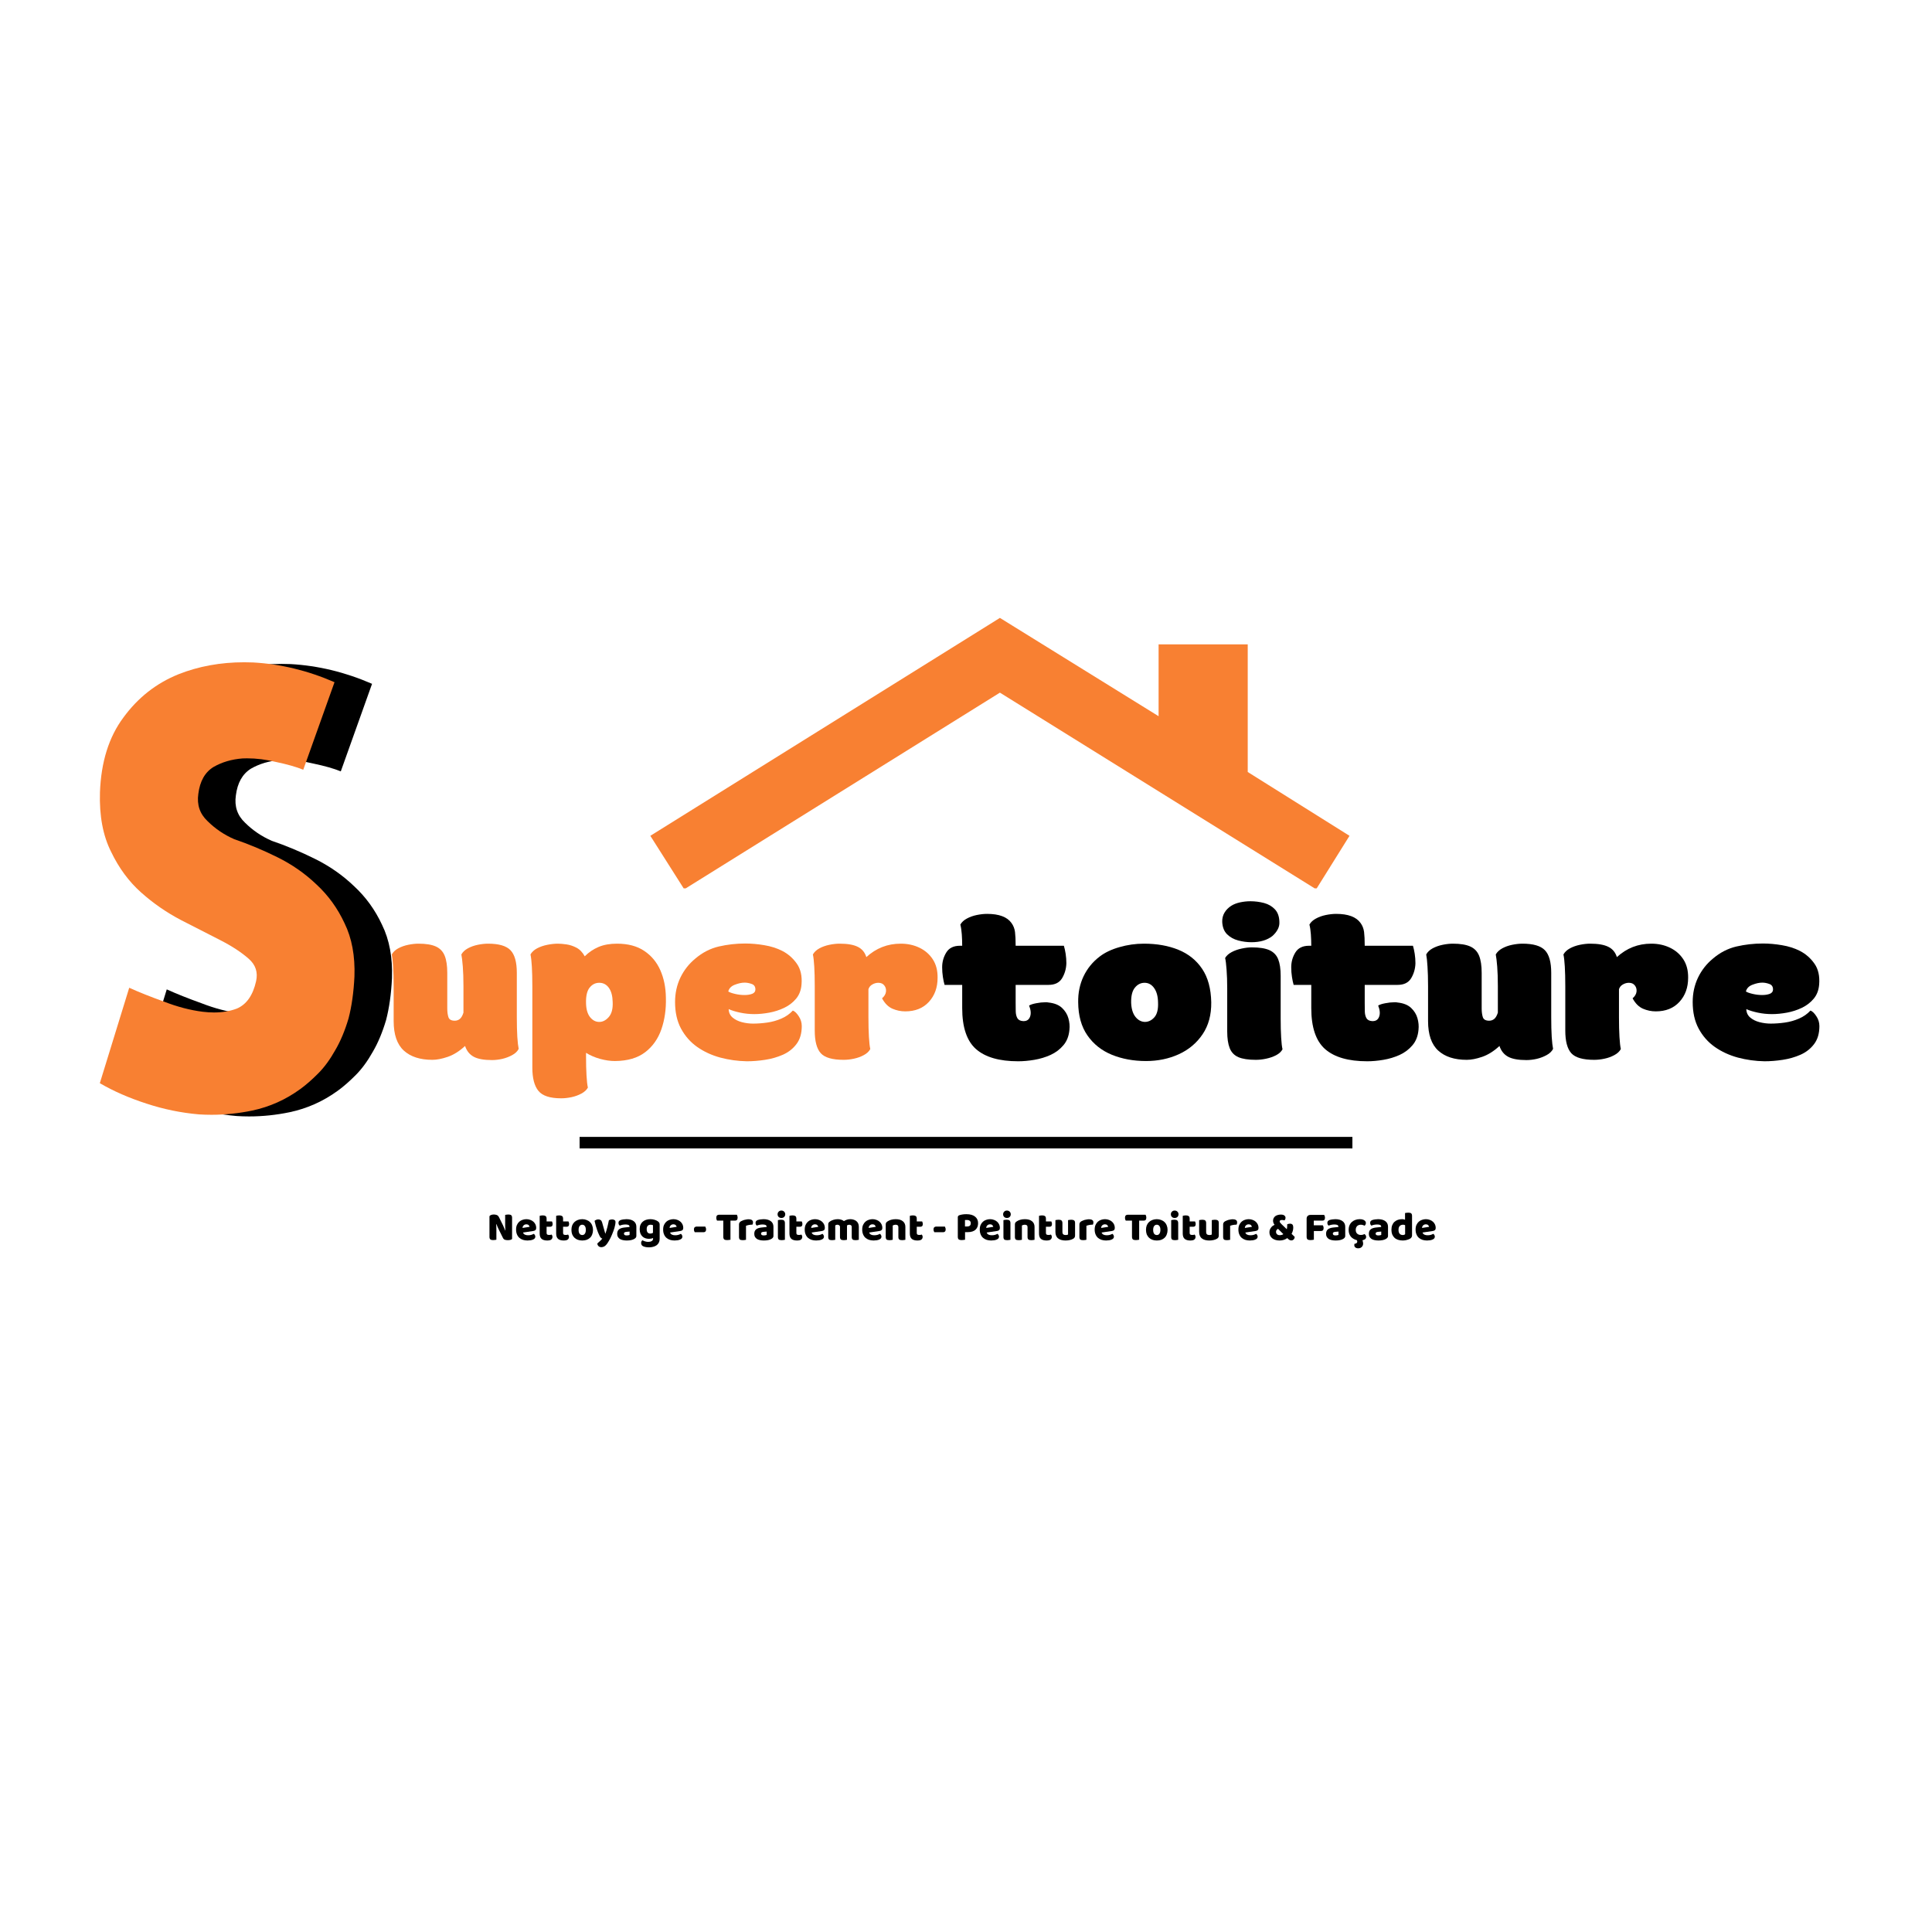 <svg xmlns="http://www.w3.org/2000/svg" xmlns:xlink="http://www.w3.org/1999/xlink" width="500" zoomAndPan="magnify" viewBox="0 0 375 375" height="500" preserveAspectRatio="xMidYMid meet" version="1.0"><defs><g></g><clipPath id="a42c5c5f61"><path d="M 26 128.535 L 76.164 128.535 L 76.164 217 L 26 217 Z M 26 128.535" clip-rule="nonzero"></path></clipPath><clipPath id="e45ef01bb4"><path d="M 19.164 128.535 L 69 128.535 L 69 217 L 19.164 217 Z M 19.164 128.535" clip-rule="nonzero"></path></clipPath><clipPath id="cc657d493b"><path d="M 163 0.238 L 175 0.238 L 175 32 L 163 32 Z M 163 0.238" clip-rule="nonzero"></path></clipPath><clipPath id="6d622ee578"><rect x="0" width="281" y="0" height="43"></rect></clipPath><clipPath id="f1a7e5721c"><path d="M 112.5 220.664 L 262.5 220.664 L 262.5 222.914 L 112.5 222.914 Z M 112.5 220.664" clip-rule="nonzero"></path></clipPath><clipPath id="5cd0249ff1"><path d="M 126 119.934 L 262 119.934 L 262 172.434 L 126 172.434 Z M 126 119.934" clip-rule="nonzero"></path></clipPath><clipPath id="c25fd550e1"><rect x="0" width="188" y="0" height="14"></rect></clipPath></defs><g clip-path="url(#a42c5c5f61)"><path fill="#000000" d="M 54.684 128.863 C 50.086 128.863 45.832 129.641 41.922 131.191 C 37.605 132.938 34.043 135.738 31.23 139.598 C 28.414 143.383 26.902 148.219 26.688 154.113 C 26.547 158.668 27.27 162.516 28.852 165.652 C 30.355 168.789 32.289 171.414 34.656 173.527 C 37.02 175.641 39.617 177.438 42.453 178.918 C 45.207 180.324 47.727 181.609 50.008 182.781 C 52.293 183.949 54.145 185.16 55.562 186.414 C 56.902 187.586 57.379 189.039 56.992 190.77 C 56.375 193.52 55.125 195.293 53.242 196.086 C 51.922 196.586 50.445 196.836 48.816 196.836 C 48.121 196.836 47.395 196.789 46.645 196.699 C 44.207 196.395 41.691 195.734 39.094 194.723 C 36.496 193.789 34.254 192.895 32.367 192.039 L 26.66 210.562 C 29.34 212.121 32.367 213.449 35.75 214.535 C 39.055 215.621 42.434 216.316 45.895 216.617 C 46.711 216.672 47.527 216.699 48.344 216.699 C 50.984 216.699 53.625 216.422 56.262 215.871 C 59.637 215.152 62.734 213.766 65.555 211.715 C 66.652 210.922 67.828 209.898 69.078 208.637 C 70.254 207.453 71.348 205.957 72.363 204.145 C 73.379 202.414 74.234 200.367 74.934 198.008 C 75.551 195.648 75.934 192.938 76.082 189.871 C 76.223 185.863 75.582 182.41 74.156 179.508 C 72.809 176.605 70.992 174.098 68.707 171.988 C 66.5 169.875 63.98 168.113 61.145 166.711 C 58.312 165.309 55.52 164.141 52.766 163.207 C 50.797 162.352 49.066 161.18 47.566 159.691 C 46.07 158.281 45.473 156.516 45.781 154.395 C 46.086 151.957 47.059 150.227 48.707 149.199 C 50.352 148.25 52.234 147.691 54.355 147.527 C 54.648 147.516 54.941 147.508 55.234 147.508 C 57.074 147.508 58.941 147.742 60.84 148.211 C 63.043 148.672 64.812 149.176 66.148 149.723 L 72.215 132.73 C 67.02 130.469 61.754 129.195 56.41 128.898 C 55.828 128.875 55.254 128.863 54.684 128.863 Z M 54.684 128.863" fill-opacity="1" fill-rule="nonzero"></path></g><g clip-path="url(#e45ef01bb4)"><path fill="#f88032" d="M 47.398 128.547 C 42.801 128.547 38.547 129.324 34.637 130.875 C 30.32 132.621 26.758 135.422 23.945 139.281 C 21.129 143.062 19.617 147.902 19.402 153.797 C 19.262 158.352 19.984 162.199 21.566 165.336 C 23.07 168.473 25.004 171.098 27.371 173.211 C 29.734 175.324 32.332 177.121 35.168 178.602 C 37.922 180.008 40.441 181.293 42.723 182.465 C 45.008 183.633 46.859 184.844 48.277 186.098 C 49.617 187.27 50.094 188.723 49.707 190.453 C 49.09 193.203 47.84 194.977 45.957 195.77 C 44.637 196.27 43.16 196.52 41.531 196.52 C 40.836 196.52 40.109 196.473 39.359 196.383 C 36.922 196.078 34.406 195.418 31.809 194.406 C 29.211 193.473 26.969 192.578 25.082 191.723 L 19.375 210.246 C 22.051 211.805 25.082 213.129 28.465 214.219 C 31.77 215.305 35.148 216 38.609 216.301 C 39.426 216.355 40.242 216.379 41.059 216.379 C 43.699 216.379 46.336 216.105 48.977 215.555 C 52.352 214.836 55.449 213.449 58.27 211.398 C 59.367 210.605 60.543 209.582 61.793 208.32 C 62.969 207.137 64.062 205.641 65.078 203.828 C 66.094 202.098 66.949 200.051 67.648 197.691 C 68.266 195.332 68.648 192.621 68.797 189.555 C 68.938 185.547 68.297 182.094 66.871 179.191 C 65.523 176.289 63.707 173.781 61.422 171.668 C 59.215 169.559 56.695 167.797 53.859 166.395 C 51.027 164.992 48.234 163.824 45.48 162.891 C 43.512 162.035 41.781 160.863 40.281 159.375 C 38.785 157.965 38.188 156.199 38.496 154.078 C 38.801 151.641 39.773 149.91 41.422 148.883 C 43.066 147.934 44.949 147.375 47.07 147.211 C 47.363 147.199 47.656 147.191 47.949 147.191 C 49.789 147.191 51.656 147.426 53.555 147.895 C 55.758 148.355 57.527 148.859 58.863 149.406 L 64.93 132.414 C 59.734 130.152 54.469 128.879 49.125 128.582 C 48.543 128.559 47.969 128.547 47.398 128.547 Z M 47.398 128.547" fill-opacity="1" fill-rule="nonzero"></path></g><g transform="matrix(1, 0, 0, 1, 74, 174)"><g clip-path="url(#6d622ee578)"><g fill="#f88032" fill-opacity="1"><g transform="translate(1.081, 31.712)"><g><path d="M 19.656 -22.547 C 21.738 -22.547 23.188 -22.125 24 -21.281 C 24.82 -20.438 25.234 -18.969 25.234 -16.875 L 25.234 -8.234 C 25.234 -6.766 25.266 -5.504 25.328 -4.453 C 25.398 -3.41 25.488 -2.633 25.594 -2.125 C 25.352 -1.645 24.938 -1.242 24.344 -0.922 C 23.758 -0.598 23.117 -0.352 22.422 -0.188 C 21.723 -0.031 21.055 0.047 20.422 0.047 C 18.859 0.047 17.676 -0.164 16.875 -0.594 C 16.07 -1.031 15.508 -1.727 15.188 -2.688 C 14.094 -1.676 12.973 -0.973 11.828 -0.578 C 10.691 -0.191 9.695 0 8.844 0 C 6.457 0 4.609 -0.598 3.297 -1.797 C 1.984 -3.004 1.328 -4.91 1.328 -7.516 L 1.328 -14.312 C 1.328 -15.781 1.289 -17.039 1.219 -18.094 C 1.156 -19.156 1.07 -19.941 0.969 -20.453 C 1.227 -20.93 1.645 -21.328 2.219 -21.641 C 2.801 -21.953 3.445 -22.18 4.156 -22.328 C 4.863 -22.473 5.531 -22.547 6.156 -22.547 C 7.594 -22.547 8.711 -22.363 9.516 -22 C 10.328 -21.633 10.898 -21.035 11.234 -20.203 C 11.566 -19.379 11.734 -18.27 11.734 -16.875 L 11.734 -10 C 11.734 -9.332 11.805 -8.766 11.953 -8.297 C 12.098 -7.828 12.508 -7.594 13.188 -7.594 C 13.562 -7.594 13.891 -7.707 14.172 -7.938 C 14.453 -8.164 14.688 -8.57 14.875 -9.156 L 14.875 -14.312 C 14.875 -15.781 14.832 -17.039 14.75 -18.094 C 14.664 -19.156 14.57 -19.941 14.469 -20.453 C 14.738 -20.93 15.16 -21.328 15.734 -21.641 C 16.305 -21.953 16.945 -22.18 17.656 -22.328 C 18.375 -22.473 19.039 -22.547 19.656 -22.547 Z M 19.656 -22.547"></path></g></g></g><g fill="#f88032" fill-opacity="1"><g transform="translate(27.404, 31.712)"><g><path d="M 27.844 -12.062 C 27.906 -9.832 27.613 -7.785 26.969 -5.922 C 26.32 -4.066 25.27 -2.582 23.812 -1.469 C 22.352 -0.352 20.406 0.211 17.969 0.234 C 17.051 0.234 16.082 0.094 15.062 -0.188 C 14.051 -0.469 13.145 -0.859 12.344 -1.359 L 12.344 -0.766 C 12.344 0.711 12.375 1.977 12.438 3.031 C 12.5 4.094 12.586 4.879 12.703 5.391 C 12.461 5.836 12.047 6.223 11.453 6.547 C 10.859 6.867 10.211 7.102 9.516 7.25 C 8.828 7.395 8.16 7.469 7.516 7.469 C 5.348 7.469 3.875 6.984 3.094 6.016 C 2.312 5.055 1.922 3.547 1.922 1.484 L 1.922 -14.312 C 1.922 -15.781 1.891 -17.039 1.828 -18.094 C 1.766 -19.156 1.676 -19.941 1.562 -20.453 C 1.832 -20.93 2.258 -21.328 2.844 -21.641 C 3.438 -21.953 4.102 -22.18 4.844 -22.328 C 5.582 -22.473 6.258 -22.547 6.875 -22.547 C 7.332 -22.547 7.891 -22.5 8.547 -22.406 C 9.203 -22.312 9.848 -22.098 10.484 -21.766 C 11.129 -21.43 11.664 -20.875 12.094 -20.094 C 12.875 -20.875 13.766 -21.477 14.766 -21.906 C 15.773 -22.332 16.973 -22.547 18.359 -22.547 C 20.484 -22.547 22.238 -22.082 23.625 -21.156 C 25.02 -20.227 26.066 -18.973 26.766 -17.391 C 27.461 -15.816 27.82 -14.039 27.844 -12.062 Z M 14.906 -14.953 C 14.156 -14.953 13.531 -14.633 13.031 -14 C 12.539 -13.375 12.312 -12.391 12.344 -11.047 C 12.363 -9.867 12.613 -8.961 13.094 -8.328 C 13.582 -7.703 14.16 -7.379 14.828 -7.359 C 15.523 -7.328 16.16 -7.633 16.734 -8.281 C 17.316 -8.926 17.578 -9.906 17.516 -11.219 C 17.492 -12.395 17.25 -13.312 16.781 -13.969 C 16.312 -14.625 15.688 -14.953 14.906 -14.953 Z M 14.906 -14.953"></path></g></g></g><g fill="#f88032" fill-opacity="1"><g transform="translate(56.138, 31.712)"><g><path d="M 23.75 -9.562 C 24.125 -9.426 24.504 -9.062 24.891 -8.469 C 25.285 -7.883 25.484 -7.242 25.484 -6.547 C 25.484 -5.129 25.145 -3.973 24.469 -3.078 C 23.801 -2.18 22.926 -1.488 21.844 -1 C 20.758 -0.52 19.598 -0.188 18.359 0 C 17.129 0.188 15.953 0.281 14.828 0.281 C 13.055 0.25 11.332 0.008 9.656 -0.438 C 7.988 -0.895 6.5 -1.582 5.188 -2.5 C 3.875 -3.426 2.828 -4.613 2.047 -6.062 C 1.273 -7.508 0.891 -9.227 0.891 -11.219 C 0.891 -12.926 1.234 -14.504 1.922 -15.953 C 2.617 -17.398 3.586 -18.633 4.828 -19.656 C 6.211 -20.832 7.734 -21.613 9.391 -22 C 11.055 -22.383 12.758 -22.578 14.5 -22.578 C 15.707 -22.578 16.945 -22.469 18.219 -22.25 C 19.5 -22.039 20.66 -21.672 21.703 -21.141 C 22.848 -20.547 23.789 -19.719 24.531 -18.656 C 25.27 -17.602 25.57 -16.258 25.438 -14.625 C 25.352 -13.531 25.004 -12.613 24.391 -11.875 C 23.773 -11.133 23.004 -10.539 22.078 -10.094 C 21.16 -9.656 20.191 -9.344 19.172 -9.156 C 18.148 -8.969 17.188 -8.875 16.281 -8.875 C 15.344 -8.875 14.43 -8.969 13.547 -9.156 C 12.66 -9.344 11.91 -9.57 11.297 -9.844 C 11.316 -9.176 11.566 -8.633 12.047 -8.219 C 12.535 -7.801 13.141 -7.5 13.859 -7.312 C 14.586 -7.125 15.312 -7.031 16.031 -7.031 C 16.914 -7.031 17.832 -7.098 18.781 -7.234 C 19.738 -7.367 20.648 -7.625 21.516 -8 C 22.391 -8.375 23.133 -8.895 23.75 -9.562 Z M 14.391 -12.578 C 14.953 -12.578 15.441 -12.656 15.859 -12.812 C 16.273 -12.977 16.484 -13.258 16.484 -13.656 C 16.484 -14.195 16.25 -14.551 15.781 -14.719 C 15.312 -14.895 14.848 -14.984 14.391 -14.984 C 13.828 -14.984 13.195 -14.848 12.5 -14.578 C 11.801 -14.316 11.375 -13.879 11.219 -13.266 C 11.477 -13.098 11.914 -12.941 12.531 -12.797 C 13.156 -12.648 13.773 -12.578 14.391 -12.578 Z M 14.391 -12.578"></path></g></g></g><g fill="#f88032" fill-opacity="1"><g transform="translate(82.501, 31.712)"><g><path d="M 1.281 -20.453 C 1.551 -20.93 1.973 -21.328 2.547 -21.641 C 3.129 -21.953 3.773 -22.18 4.484 -22.328 C 5.191 -22.473 5.852 -22.547 6.469 -22.547 C 8 -22.547 9.172 -22.344 9.984 -21.938 C 10.805 -21.539 11.363 -20.875 11.656 -19.938 C 13.551 -21.676 15.773 -22.547 18.328 -22.547 C 19.66 -22.547 20.867 -22.285 21.953 -21.766 C 23.047 -21.242 23.91 -20.492 24.547 -19.516 C 25.191 -18.535 25.504 -17.336 25.484 -15.922 C 25.484 -14.035 24.922 -12.477 23.797 -11.25 C 22.672 -10.02 21.141 -9.406 19.203 -9.406 C 18.348 -9.406 17.52 -9.578 16.719 -9.922 C 15.914 -10.273 15.242 -10.945 14.703 -11.938 C 15.16 -12.332 15.414 -12.766 15.469 -13.234 C 15.52 -13.703 15.41 -14.102 15.141 -14.438 C 14.879 -14.781 14.492 -14.953 13.984 -14.953 C 13.578 -14.953 13.188 -14.844 12.812 -14.625 C 12.438 -14.414 12.188 -14.109 12.062 -13.703 L 12.062 -8.234 C 12.062 -6.766 12.094 -5.5 12.156 -4.438 C 12.219 -3.383 12.305 -2.602 12.422 -2.094 C 12.18 -1.633 11.766 -1.242 11.172 -0.922 C 10.578 -0.598 9.93 -0.363 9.234 -0.219 C 8.547 -0.07 7.879 0 7.234 0 C 5.066 0 3.594 -0.426 2.812 -1.281 C 2.031 -2.145 1.641 -3.609 1.641 -5.672 L 1.641 -14.312 C 1.641 -15.781 1.609 -17.039 1.547 -18.094 C 1.484 -19.156 1.395 -19.941 1.281 -20.453 Z M 1.281 -20.453"></path></g></g></g><g fill="#000000" fill-opacity="1"><g transform="translate(107.981, 31.712)"><g><path d="M 16.594 -7.516 L 16.719 -7.516 C 17.332 -7.516 17.742 -7.801 17.953 -8.375 C 18.172 -8.957 18.109 -9.676 17.766 -10.531 C 18.055 -10.719 18.516 -10.867 19.141 -10.984 C 19.773 -11.109 20.359 -11.172 20.891 -11.172 C 21.023 -11.172 21.141 -11.172 21.234 -11.172 C 21.328 -11.172 21.43 -11.156 21.547 -11.125 C 22.691 -11 23.566 -10.645 24.172 -10.062 C 24.773 -9.488 25.18 -8.828 25.391 -8.078 C 25.609 -7.328 25.676 -6.578 25.594 -5.828 C 25.488 -4.617 25.098 -3.617 24.422 -2.828 C 23.754 -2.035 22.926 -1.41 21.938 -0.953 C 20.945 -0.504 19.895 -0.188 18.781 0 C 17.676 0.188 16.629 0.281 15.641 0.281 C 11.992 0.281 9.27 -0.504 7.469 -2.078 C 5.676 -3.66 4.781 -6.316 4.781 -10.047 L 4.781 -14.547 L 1.359 -14.547 C 1.234 -14.973 1.125 -15.488 1.031 -16.094 C 0.938 -16.695 0.891 -17.32 0.891 -17.969 C 0.891 -19.008 1.156 -19.961 1.688 -20.828 C 2.219 -21.703 3.102 -22.141 4.344 -22.141 L 4.781 -22.141 C 4.781 -22.867 4.754 -23.609 4.703 -24.359 C 4.648 -25.109 4.555 -25.738 4.422 -26.25 C 4.691 -26.727 5.113 -27.117 5.688 -27.422 C 6.258 -27.734 6.898 -27.961 7.609 -28.109 C 8.328 -28.254 8.992 -28.328 9.609 -28.328 C 11.93 -28.328 13.508 -27.738 14.344 -26.562 C 14.719 -26.051 14.945 -25.469 15.031 -24.812 C 15.113 -24.156 15.156 -23.266 15.156 -22.141 L 24.516 -22.141 C 24.648 -21.711 24.766 -21.195 24.859 -20.594 C 24.953 -19.988 25 -19.367 25 -18.734 C 24.969 -17.68 24.691 -16.719 24.172 -15.844 C 23.648 -14.977 22.773 -14.547 21.547 -14.547 L 15.156 -14.547 L 15.156 -11.016 C 15.156 -10.473 15.16 -9.941 15.172 -9.422 C 15.18 -8.898 15.285 -8.457 15.484 -8.094 C 15.691 -7.738 16.062 -7.547 16.594 -7.516 Z M 16.594 -7.516"></path></g></g></g><g fill="#000000" fill-opacity="1"><g transform="translate(134.103, 31.712)"><g><path d="M 14.344 0.234 C 11.906 0.234 9.691 -0.172 7.703 -0.984 C 5.723 -1.797 4.145 -3.047 2.969 -4.734 C 1.789 -6.43 1.191 -8.578 1.172 -11.172 C 1.141 -12.992 1.484 -14.664 2.203 -16.188 C 2.93 -17.719 3.977 -19.004 5.344 -20.047 C 6.363 -20.828 7.645 -21.438 9.188 -21.875 C 10.727 -22.32 12.312 -22.547 13.938 -22.547 C 16.457 -22.547 18.688 -22.148 20.625 -21.359 C 22.57 -20.566 24.109 -19.332 25.234 -17.656 C 26.359 -15.988 26.945 -13.828 27 -11.172 C 27.031 -8.734 26.469 -6.66 25.312 -4.953 C 24.164 -3.254 22.625 -1.961 20.688 -1.078 C 18.758 -0.203 16.645 0.234 14.344 0.234 Z M 16.672 -11.172 C 16.648 -12.348 16.395 -13.27 15.906 -13.938 C 15.426 -14.613 14.812 -14.953 14.062 -14.953 C 13.312 -14.953 12.68 -14.633 12.172 -14 C 11.66 -13.375 11.422 -12.391 11.453 -11.047 C 11.504 -9.867 11.785 -8.961 12.297 -8.328 C 12.805 -7.703 13.41 -7.379 14.109 -7.359 C 14.805 -7.359 15.422 -7.656 15.953 -8.25 C 16.492 -8.852 16.734 -9.828 16.672 -11.172 Z M 16.672 -11.172"></path></g></g></g><g clip-path="url(#cc657d493b)"><g fill="#000000" fill-opacity="1"><g transform="translate(161.952, 31.712)"><g><path d="M 2.25 -13.828 C 2.25 -15.242 2.207 -16.469 2.125 -17.5 C 2.051 -18.531 1.957 -19.285 1.844 -19.766 C 2.113 -20.223 2.535 -20.602 3.109 -20.906 C 3.691 -21.219 4.336 -21.445 5.047 -21.594 C 5.754 -21.75 6.414 -21.828 7.031 -21.828 C 8.508 -21.828 9.648 -21.645 10.453 -21.281 C 11.254 -20.914 11.816 -20.332 12.141 -19.531 C 12.461 -18.727 12.625 -17.656 12.625 -16.312 L 12.625 -8 C 12.625 -6.582 12.656 -5.352 12.719 -4.312 C 12.781 -3.281 12.867 -2.523 12.984 -2.047 C 12.742 -1.586 12.328 -1.203 11.734 -0.891 C 11.141 -0.586 10.492 -0.363 9.797 -0.219 C 9.109 -0.07 8.441 0 7.797 0 C 6.348 0 5.223 -0.172 4.422 -0.516 C 3.617 -0.867 3.055 -1.453 2.734 -2.266 C 2.41 -3.086 2.25 -4.164 2.25 -5.5 Z M 6.953 -22.828 C 6.098 -22.828 5.238 -22.941 4.375 -23.172 C 3.52 -23.398 2.801 -23.801 2.219 -24.375 C 1.645 -24.945 1.332 -25.742 1.281 -26.766 C 1.258 -27.43 1.406 -28.031 1.719 -28.562 C 2.039 -29.102 2.484 -29.551 3.047 -29.906 C 3.504 -30.195 4.066 -30.414 4.734 -30.562 C 5.41 -30.707 6.082 -30.781 6.75 -30.781 C 7.664 -30.781 8.551 -30.664 9.406 -30.438 C 10.258 -30.207 10.961 -29.797 11.516 -29.203 C 12.066 -28.617 12.352 -27.805 12.375 -26.766 C 12.406 -26.234 12.289 -25.738 12.031 -25.281 C 11.781 -24.82 11.441 -24.406 11.016 -24.031 C 9.992 -23.227 8.641 -22.828 6.953 -22.828 Z M 6.953 -22.828"></path></g></g></g></g><g fill="#000000" fill-opacity="1"><g transform="translate(175.736, 31.712)"><g><path d="M 16.594 -7.516 L 16.719 -7.516 C 17.332 -7.516 17.742 -7.801 17.953 -8.375 C 18.172 -8.957 18.109 -9.676 17.766 -10.531 C 18.055 -10.719 18.516 -10.867 19.141 -10.984 C 19.773 -11.109 20.359 -11.172 20.891 -11.172 C 21.023 -11.172 21.141 -11.172 21.234 -11.172 C 21.328 -11.172 21.43 -11.156 21.547 -11.125 C 22.691 -11 23.566 -10.645 24.172 -10.062 C 24.773 -9.488 25.18 -8.828 25.391 -8.078 C 25.609 -7.328 25.676 -6.578 25.594 -5.828 C 25.488 -4.617 25.098 -3.617 24.422 -2.828 C 23.754 -2.035 22.926 -1.41 21.938 -0.953 C 20.945 -0.504 19.895 -0.188 18.781 0 C 17.676 0.188 16.629 0.281 15.641 0.281 C 11.992 0.281 9.27 -0.504 7.469 -2.078 C 5.676 -3.66 4.781 -6.316 4.781 -10.047 L 4.781 -14.547 L 1.359 -14.547 C 1.234 -14.973 1.125 -15.488 1.031 -16.094 C 0.938 -16.695 0.891 -17.32 0.891 -17.969 C 0.891 -19.008 1.156 -19.961 1.688 -20.828 C 2.219 -21.703 3.102 -22.141 4.344 -22.141 L 4.781 -22.141 C 4.781 -22.867 4.754 -23.609 4.703 -24.359 C 4.648 -25.109 4.555 -25.738 4.422 -26.25 C 4.691 -26.727 5.113 -27.117 5.688 -27.422 C 6.258 -27.734 6.898 -27.961 7.609 -28.109 C 8.328 -28.254 8.992 -28.328 9.609 -28.328 C 11.93 -28.328 13.508 -27.738 14.344 -26.562 C 14.719 -26.051 14.945 -25.469 15.031 -24.812 C 15.113 -24.156 15.156 -23.266 15.156 -22.141 L 24.516 -22.141 C 24.648 -21.711 24.766 -21.195 24.859 -20.594 C 24.953 -19.988 25 -19.367 25 -18.734 C 24.969 -17.68 24.691 -16.719 24.172 -15.844 C 23.648 -14.977 22.773 -14.547 21.547 -14.547 L 15.156 -14.547 L 15.156 -11.016 C 15.156 -10.473 15.16 -9.941 15.172 -9.422 C 15.18 -8.898 15.285 -8.457 15.484 -8.094 C 15.691 -7.738 16.062 -7.547 16.594 -7.516 Z M 16.594 -7.516"></path></g></g></g><g fill="#000000" fill-opacity="1"><g transform="translate(201.858, 31.712)"><g><path d="M 19.656 -22.547 C 21.738 -22.547 23.188 -22.125 24 -21.281 C 24.82 -20.438 25.234 -18.969 25.234 -16.875 L 25.234 -8.234 C 25.234 -6.766 25.266 -5.504 25.328 -4.453 C 25.398 -3.41 25.488 -2.633 25.594 -2.125 C 25.352 -1.645 24.938 -1.242 24.344 -0.922 C 23.758 -0.598 23.117 -0.352 22.422 -0.188 C 21.723 -0.031 21.055 0.047 20.422 0.047 C 18.859 0.047 17.676 -0.164 16.875 -0.594 C 16.07 -1.031 15.508 -1.727 15.188 -2.688 C 14.094 -1.676 12.973 -0.973 11.828 -0.578 C 10.691 -0.191 9.695 0 8.844 0 C 6.457 0 4.609 -0.598 3.297 -1.797 C 1.984 -3.004 1.328 -4.91 1.328 -7.516 L 1.328 -14.312 C 1.328 -15.781 1.289 -17.039 1.219 -18.094 C 1.156 -19.156 1.07 -19.941 0.969 -20.453 C 1.227 -20.93 1.645 -21.328 2.219 -21.641 C 2.801 -21.953 3.445 -22.18 4.156 -22.328 C 4.863 -22.473 5.531 -22.547 6.156 -22.547 C 7.594 -22.547 8.711 -22.363 9.516 -22 C 10.328 -21.633 10.898 -21.035 11.234 -20.203 C 11.566 -19.379 11.734 -18.27 11.734 -16.875 L 11.734 -10 C 11.734 -9.332 11.805 -8.766 11.953 -8.297 C 12.098 -7.828 12.508 -7.594 13.188 -7.594 C 13.562 -7.594 13.891 -7.707 14.172 -7.938 C 14.453 -8.164 14.688 -8.57 14.875 -9.156 L 14.875 -14.312 C 14.875 -15.781 14.832 -17.039 14.75 -18.094 C 14.664 -19.156 14.57 -19.941 14.469 -20.453 C 14.738 -20.93 15.16 -21.328 15.734 -21.641 C 16.305 -21.953 16.945 -22.18 17.656 -22.328 C 18.375 -22.473 19.039 -22.547 19.656 -22.547 Z M 19.656 -22.547"></path></g></g></g><g fill="#000000" fill-opacity="1"><g transform="translate(228.181, 31.712)"><g><path d="M 1.281 -20.453 C 1.551 -20.93 1.973 -21.328 2.547 -21.641 C 3.129 -21.953 3.773 -22.18 4.484 -22.328 C 5.191 -22.473 5.852 -22.547 6.469 -22.547 C 8 -22.547 9.172 -22.344 9.984 -21.938 C 10.805 -21.539 11.363 -20.875 11.656 -19.938 C 13.551 -21.676 15.773 -22.547 18.328 -22.547 C 19.66 -22.547 20.867 -22.285 21.953 -21.766 C 23.047 -21.242 23.91 -20.492 24.547 -19.516 C 25.191 -18.535 25.504 -17.336 25.484 -15.922 C 25.484 -14.035 24.922 -12.477 23.797 -11.25 C 22.672 -10.02 21.141 -9.406 19.203 -9.406 C 18.348 -9.406 17.52 -9.578 16.719 -9.922 C 15.914 -10.273 15.242 -10.945 14.703 -11.938 C 15.16 -12.332 15.414 -12.766 15.469 -13.234 C 15.52 -13.703 15.41 -14.102 15.141 -14.438 C 14.879 -14.781 14.492 -14.953 13.984 -14.953 C 13.578 -14.953 13.188 -14.844 12.812 -14.625 C 12.438 -14.414 12.188 -14.109 12.062 -13.703 L 12.062 -8.234 C 12.062 -6.766 12.094 -5.5 12.156 -4.438 C 12.219 -3.383 12.305 -2.602 12.422 -2.094 C 12.18 -1.633 11.766 -1.242 11.172 -0.922 C 10.578 -0.598 9.93 -0.363 9.234 -0.219 C 8.547 -0.07 7.879 0 7.234 0 C 5.066 0 3.594 -0.426 2.812 -1.281 C 2.031 -2.145 1.641 -3.609 1.641 -5.672 L 1.641 -14.312 C 1.641 -15.781 1.609 -17.039 1.547 -18.094 C 1.484 -19.156 1.395 -19.941 1.281 -20.453 Z M 1.281 -20.453"></path></g></g></g><g fill="#000000" fill-opacity="1"><g transform="translate(253.659, 31.712)"><g><path d="M 23.75 -9.562 C 24.125 -9.426 24.504 -9.062 24.891 -8.469 C 25.285 -7.883 25.484 -7.242 25.484 -6.547 C 25.484 -5.129 25.145 -3.973 24.469 -3.078 C 23.801 -2.18 22.926 -1.488 21.844 -1 C 20.758 -0.52 19.598 -0.188 18.359 0 C 17.129 0.188 15.953 0.281 14.828 0.281 C 13.055 0.25 11.332 0.008 9.656 -0.438 C 7.988 -0.895 6.5 -1.582 5.188 -2.5 C 3.875 -3.426 2.828 -4.613 2.047 -6.062 C 1.273 -7.508 0.891 -9.227 0.891 -11.219 C 0.891 -12.926 1.234 -14.504 1.922 -15.953 C 2.617 -17.398 3.586 -18.633 4.828 -19.656 C 6.211 -20.832 7.734 -21.613 9.391 -22 C 11.055 -22.383 12.758 -22.578 14.5 -22.578 C 15.707 -22.578 16.945 -22.469 18.219 -22.25 C 19.5 -22.039 20.66 -21.672 21.703 -21.141 C 22.848 -20.547 23.789 -19.719 24.531 -18.656 C 25.27 -17.602 25.57 -16.258 25.438 -14.625 C 25.352 -13.531 25.004 -12.613 24.391 -11.875 C 23.773 -11.133 23.004 -10.539 22.078 -10.094 C 21.16 -9.656 20.191 -9.344 19.172 -9.156 C 18.148 -8.969 17.188 -8.875 16.281 -8.875 C 15.344 -8.875 14.43 -8.969 13.547 -9.156 C 12.66 -9.344 11.91 -9.57 11.297 -9.844 C 11.316 -9.176 11.566 -8.633 12.047 -8.219 C 12.535 -7.801 13.141 -7.5 13.859 -7.312 C 14.586 -7.125 15.312 -7.031 16.031 -7.031 C 16.914 -7.031 17.832 -7.098 18.781 -7.234 C 19.738 -7.367 20.648 -7.625 21.516 -8 C 22.391 -8.375 23.133 -8.895 23.75 -9.562 Z M 14.391 -12.578 C 14.953 -12.578 15.441 -12.656 15.859 -12.812 C 16.273 -12.977 16.484 -13.258 16.484 -13.656 C 16.484 -14.195 16.25 -14.551 15.781 -14.719 C 15.312 -14.895 14.848 -14.984 14.391 -14.984 C 13.828 -14.984 13.195 -14.848 12.5 -14.578 C 11.801 -14.316 11.375 -13.879 11.219 -13.266 C 11.477 -13.098 11.914 -12.941 12.531 -12.797 C 13.156 -12.648 13.773 -12.578 14.391 -12.578 Z M 14.391 -12.578"></path></g></g></g></g></g><g clip-path="url(#f1a7e5721c)"><path stroke-linecap="butt" transform="matrix(1.875, 0, 0, 2.25, 112.5, 220.665)" fill="none" stroke-linejoin="miter" d="M 80 0.5 L 0 0.5" stroke="#000000" stroke-width="1" stroke-opacity="1" stroke-miterlimit="10"></path></g><g clip-path="url(#5cd0249ff1)"><path fill="#f88032" d="M 242.184 149.844 L 242.184 125.066 L 224.883 125.066 L 224.883 139.016 L 194.082 119.934 L 126.23 162.23 L 132.812 172.609 L 194.082 134.441 L 255.461 172.609 L 261.938 162.23 Z M 242.184 149.844" fill-opacity="1" fill-rule="nonzero"></path></g><g transform="matrix(1, 0, 0, 1, 94, 231)"><g clip-path="url(#c25fd550e1)"><g fill="#000000" fill-opacity="1"><g transform="translate(0.489, 9.656)"><g><path d="M 4.906 -0.172 C 4.832 -0.098 4.723 -0.039 4.578 0 C 4.441 0.039 4.273 0.062 4.078 0.062 C 3.879 0.062 3.691 0.035 3.516 -0.016 C 3.336 -0.078 3.195 -0.223 3.094 -0.453 L 2.297 -2.062 C 2.211 -2.227 2.141 -2.383 2.078 -2.531 C 2.016 -2.676 1.945 -2.848 1.875 -3.047 L 1.828 -3.031 C 1.848 -2.738 1.859 -2.441 1.859 -2.141 C 1.859 -1.848 1.859 -1.555 1.859 -1.266 L 1.859 -0.031 C 1.805 -0.02 1.719 -0.004 1.594 0.016 C 1.477 0.035 1.359 0.047 1.234 0.047 C 1.117 0.047 1.016 0.035 0.922 0.016 C 0.836 -0.004 0.766 -0.035 0.703 -0.078 C 0.641 -0.129 0.594 -0.195 0.562 -0.281 C 0.531 -0.363 0.516 -0.469 0.516 -0.594 L 0.516 -4.594 C 0.586 -4.707 0.703 -4.789 0.859 -4.844 C 1.016 -4.895 1.18 -4.922 1.359 -4.922 C 1.555 -4.922 1.742 -4.891 1.922 -4.828 C 2.098 -4.766 2.242 -4.625 2.359 -4.406 L 3.156 -2.797 C 3.227 -2.629 3.297 -2.473 3.359 -2.328 C 3.43 -2.18 3.504 -2.008 3.578 -1.812 L 3.609 -1.828 C 3.586 -2.109 3.57 -2.395 3.562 -2.688 C 3.562 -2.977 3.562 -3.266 3.562 -3.547 L 3.562 -4.844 C 3.625 -4.863 3.711 -4.879 3.828 -4.891 C 3.953 -4.91 4.07 -4.922 4.188 -4.922 C 4.426 -4.922 4.602 -4.879 4.719 -4.797 C 4.844 -4.711 4.906 -4.539 4.906 -4.281 Z M 4.906 -0.172"></path></g></g></g><g fill="#000000" fill-opacity="1"><g transform="translate(5.921, 9.656)"><g><path d="M 2.469 0.125 C 2.156 0.125 1.863 0.082 1.594 0 C 1.32 -0.094 1.086 -0.223 0.891 -0.391 C 0.691 -0.566 0.535 -0.789 0.422 -1.062 C 0.305 -1.332 0.25 -1.645 0.25 -2 C 0.25 -2.352 0.305 -2.656 0.422 -2.906 C 0.535 -3.156 0.688 -3.363 0.875 -3.531 C 1.062 -3.695 1.273 -3.816 1.516 -3.891 C 1.754 -3.973 2 -4.016 2.25 -4.016 C 2.531 -4.016 2.785 -3.969 3.016 -3.875 C 3.254 -3.789 3.457 -3.672 3.625 -3.516 C 3.789 -3.367 3.922 -3.191 4.016 -2.984 C 4.109 -2.785 4.156 -2.562 4.156 -2.312 C 4.156 -2.133 4.102 -1.992 4 -1.891 C 3.895 -1.797 3.754 -1.738 3.578 -1.719 L 1.594 -1.422 C 1.656 -1.242 1.773 -1.109 1.953 -1.016 C 2.141 -0.93 2.348 -0.891 2.578 -0.891 C 2.797 -0.891 3.004 -0.914 3.203 -0.969 C 3.398 -1.031 3.562 -1.098 3.688 -1.172 C 3.77 -1.117 3.836 -1.039 3.891 -0.938 C 3.953 -0.844 3.984 -0.742 3.984 -0.641 C 3.984 -0.398 3.867 -0.223 3.641 -0.109 C 3.473 -0.016 3.281 0.047 3.062 0.078 C 2.852 0.109 2.656 0.125 2.469 0.125 Z M 2.25 -3.016 C 2.125 -3.016 2.016 -2.992 1.922 -2.953 C 1.828 -2.91 1.75 -2.852 1.688 -2.781 C 1.625 -2.719 1.578 -2.645 1.547 -2.562 C 1.523 -2.477 1.508 -2.395 1.5 -2.312 L 2.875 -2.531 C 2.852 -2.645 2.789 -2.754 2.688 -2.859 C 2.594 -2.961 2.445 -3.016 2.25 -3.016 Z M 2.25 -3.016"></path></g></g></g><g fill="#000000" fill-opacity="1"><g transform="translate(10.313, 9.656)"><g><path d="M 1.781 -1.344 C 1.781 -1.195 1.82 -1.094 1.906 -1.031 C 2 -0.977 2.125 -0.953 2.281 -0.953 C 2.363 -0.953 2.445 -0.957 2.531 -0.969 C 2.613 -0.977 2.688 -1 2.75 -1.031 C 2.801 -0.969 2.844 -0.898 2.875 -0.828 C 2.906 -0.754 2.922 -0.664 2.922 -0.562 C 2.922 -0.363 2.844 -0.195 2.688 -0.062 C 2.539 0.062 2.273 0.125 1.891 0.125 C 1.422 0.125 1.062 0.02 0.812 -0.188 C 0.562 -0.406 0.438 -0.754 0.438 -1.234 L 0.438 -4.656 C 0.488 -4.676 0.566 -4.695 0.672 -4.719 C 0.785 -4.738 0.906 -4.75 1.031 -4.75 C 1.27 -4.75 1.453 -4.707 1.578 -4.625 C 1.711 -4.539 1.781 -4.363 1.781 -4.094 L 1.781 -3.578 L 2.828 -3.578 C 2.859 -3.523 2.883 -3.453 2.906 -3.359 C 2.938 -3.273 2.953 -3.18 2.953 -3.078 C 2.953 -2.891 2.91 -2.754 2.828 -2.672 C 2.754 -2.586 2.645 -2.547 2.5 -2.547 L 1.781 -2.547 Z M 1.781 -1.344"></path></g></g></g><g fill="#000000" fill-opacity="1"><g transform="translate(13.513, 9.656)"><g><path d="M 1.781 -1.344 C 1.781 -1.195 1.82 -1.094 1.906 -1.031 C 2 -0.977 2.125 -0.953 2.281 -0.953 C 2.363 -0.953 2.445 -0.957 2.531 -0.969 C 2.613 -0.977 2.688 -1 2.75 -1.031 C 2.801 -0.969 2.844 -0.898 2.875 -0.828 C 2.906 -0.754 2.922 -0.664 2.922 -0.562 C 2.922 -0.363 2.844 -0.195 2.688 -0.062 C 2.539 0.062 2.273 0.125 1.891 0.125 C 1.422 0.125 1.062 0.02 0.812 -0.188 C 0.562 -0.406 0.438 -0.754 0.438 -1.234 L 0.438 -4.656 C 0.488 -4.676 0.566 -4.695 0.672 -4.719 C 0.785 -4.738 0.906 -4.75 1.031 -4.75 C 1.27 -4.75 1.453 -4.707 1.578 -4.625 C 1.711 -4.539 1.781 -4.363 1.781 -4.094 L 1.781 -3.578 L 2.828 -3.578 C 2.859 -3.523 2.883 -3.453 2.906 -3.359 C 2.938 -3.273 2.953 -3.18 2.953 -3.078 C 2.953 -2.891 2.91 -2.754 2.828 -2.672 C 2.754 -2.586 2.645 -2.547 2.5 -2.547 L 1.781 -2.547 Z M 1.781 -1.344"></path></g></g></g><g fill="#000000" fill-opacity="1"><g transform="translate(16.665, 9.656)"><g><path d="M 4.438 -1.938 C 4.438 -1.613 4.383 -1.32 4.281 -1.062 C 4.188 -0.801 4.047 -0.582 3.859 -0.406 C 3.672 -0.227 3.445 -0.094 3.188 0 C 2.938 0.082 2.656 0.125 2.344 0.125 C 2.031 0.125 1.742 0.078 1.484 -0.016 C 1.234 -0.109 1.016 -0.242 0.828 -0.422 C 0.641 -0.609 0.492 -0.828 0.391 -1.078 C 0.297 -1.336 0.25 -1.625 0.25 -1.938 C 0.25 -2.258 0.297 -2.547 0.391 -2.797 C 0.492 -3.055 0.641 -3.273 0.828 -3.453 C 1.016 -3.629 1.234 -3.766 1.484 -3.859 C 1.742 -3.961 2.031 -4.016 2.344 -4.016 C 2.656 -4.016 2.938 -3.961 3.188 -3.859 C 3.445 -3.766 3.672 -3.625 3.859 -3.438 C 4.047 -3.258 4.188 -3.039 4.281 -2.781 C 4.383 -2.531 4.438 -2.25 4.438 -1.938 Z M 1.641 -1.938 C 1.641 -1.613 1.703 -1.363 1.828 -1.188 C 1.953 -1.02 2.129 -0.938 2.359 -0.938 C 2.578 -0.938 2.742 -1.023 2.859 -1.203 C 2.984 -1.379 3.047 -1.625 3.047 -1.938 C 3.047 -2.258 2.984 -2.504 2.859 -2.672 C 2.742 -2.848 2.57 -2.938 2.344 -2.938 C 2.125 -2.938 1.953 -2.848 1.828 -2.672 C 1.703 -2.504 1.641 -2.258 1.641 -1.938 Z M 1.641 -1.938"></path></g></g></g><g fill="#000000" fill-opacity="1"><g transform="translate(21.249, 9.656)"><g><path d="M 1.031 -0.984 C 0.969 -1.117 0.898 -1.27 0.828 -1.438 C 0.766 -1.602 0.695 -1.789 0.625 -2 C 0.551 -2.219 0.473 -2.461 0.391 -2.734 C 0.316 -3.016 0.238 -3.332 0.156 -3.688 C 0.227 -3.758 0.328 -3.82 0.453 -3.875 C 0.578 -3.938 0.719 -3.969 0.875 -3.969 C 1.062 -3.969 1.211 -3.926 1.328 -3.844 C 1.453 -3.77 1.547 -3.629 1.609 -3.422 L 2.234 -1.219 L 2.266 -1.219 C 2.336 -1.395 2.398 -1.586 2.453 -1.797 C 2.516 -2.016 2.578 -2.238 2.641 -2.469 C 2.703 -2.695 2.754 -2.922 2.797 -3.141 C 2.848 -3.367 2.895 -3.594 2.938 -3.812 C 3.125 -3.914 3.332 -3.969 3.562 -3.969 C 3.75 -3.969 3.906 -3.926 4.031 -3.844 C 4.156 -3.77 4.219 -3.633 4.219 -3.438 C 4.219 -3.289 4.195 -3.117 4.156 -2.922 C 4.125 -2.734 4.078 -2.535 4.016 -2.328 C 3.953 -2.117 3.879 -1.898 3.797 -1.672 C 3.711 -1.441 3.625 -1.219 3.531 -1 C 3.445 -0.781 3.352 -0.57 3.25 -0.375 C 3.156 -0.188 3.062 -0.016 2.969 0.141 C 2.82 0.398 2.688 0.613 2.562 0.781 C 2.438 0.945 2.312 1.078 2.188 1.172 C 2.07 1.266 1.953 1.328 1.828 1.359 C 1.711 1.398 1.594 1.422 1.469 1.422 C 1.25 1.422 1.066 1.352 0.922 1.219 C 0.785 1.082 0.707 0.91 0.688 0.703 C 0.852 0.566 1.02 0.414 1.188 0.25 C 1.363 0.094 1.52 -0.07 1.656 -0.25 C 1.562 -0.27 1.461 -0.328 1.359 -0.422 C 1.254 -0.523 1.145 -0.711 1.031 -0.984 Z M 1.031 -0.984"></path></g></g></g><g fill="#000000" fill-opacity="1"><g transform="translate(25.578, 9.656)"><g><path d="M 2.078 -0.859 C 2.172 -0.859 2.27 -0.867 2.375 -0.891 C 2.488 -0.91 2.57 -0.938 2.625 -0.969 L 2.625 -1.609 L 2.047 -1.562 C 1.898 -1.551 1.773 -1.52 1.672 -1.469 C 1.578 -1.414 1.531 -1.332 1.531 -1.219 C 1.531 -1.113 1.57 -1.023 1.656 -0.953 C 1.738 -0.891 1.879 -0.859 2.078 -0.859 Z M 2.016 -4.016 C 2.305 -4.016 2.566 -3.984 2.797 -3.922 C 3.035 -3.859 3.238 -3.766 3.406 -3.641 C 3.57 -3.523 3.703 -3.375 3.797 -3.188 C 3.891 -3.008 3.938 -2.797 3.938 -2.547 L 3.938 -0.75 C 3.938 -0.613 3.895 -0.5 3.812 -0.406 C 3.738 -0.32 3.648 -0.25 3.547 -0.188 C 3.203 0.02 2.711 0.125 2.078 0.125 C 1.797 0.125 1.539 0.098 1.312 0.047 C 1.082 -0.004 0.883 -0.082 0.719 -0.188 C 0.562 -0.301 0.438 -0.438 0.344 -0.594 C 0.258 -0.758 0.219 -0.953 0.219 -1.172 C 0.219 -1.547 0.328 -1.828 0.547 -2.016 C 0.766 -2.211 1.102 -2.336 1.562 -2.391 L 2.609 -2.5 L 2.609 -2.562 C 2.609 -2.719 2.539 -2.828 2.406 -2.891 C 2.27 -2.953 2.078 -2.984 1.828 -2.984 C 1.617 -2.984 1.414 -2.961 1.219 -2.922 C 1.031 -2.879 0.863 -2.828 0.719 -2.766 C 0.645 -2.816 0.582 -2.891 0.531 -2.984 C 0.488 -3.086 0.469 -3.191 0.469 -3.297 C 0.469 -3.43 0.5 -3.539 0.562 -3.625 C 0.625 -3.707 0.727 -3.781 0.875 -3.844 C 1.031 -3.895 1.211 -3.938 1.422 -3.969 C 1.629 -4 1.828 -4.016 2.016 -4.016 Z M 2.016 -4.016"></path></g></g></g><g fill="#000000" fill-opacity="1"><g transform="translate(29.93, 9.656)"><g><path d="M 2.312 -4.016 C 2.613 -4.016 2.891 -3.973 3.141 -3.891 C 3.391 -3.816 3.598 -3.719 3.766 -3.594 C 3.867 -3.52 3.953 -3.438 4.016 -3.344 C 4.078 -3.25 4.109 -3.129 4.109 -2.984 L 4.109 -0.188 C 4.109 0.094 4.055 0.332 3.953 0.531 C 3.848 0.738 3.703 0.91 3.516 1.047 C 3.328 1.18 3.109 1.281 2.859 1.344 C 2.617 1.414 2.359 1.453 2.078 1.453 C 1.586 1.453 1.203 1.383 0.922 1.25 C 0.648 1.125 0.516 0.91 0.516 0.609 C 0.516 0.492 0.535 0.391 0.578 0.297 C 0.629 0.203 0.691 0.129 0.766 0.078 C 0.91 0.16 1.082 0.234 1.281 0.297 C 1.477 0.359 1.68 0.391 1.891 0.391 C 2.172 0.391 2.395 0.336 2.562 0.234 C 2.738 0.141 2.828 -0.008 2.828 -0.219 L 2.828 -0.359 C 2.609 -0.254 2.344 -0.203 2.031 -0.203 C 1.789 -0.203 1.562 -0.238 1.344 -0.312 C 1.133 -0.383 0.945 -0.492 0.781 -0.641 C 0.613 -0.797 0.477 -0.992 0.375 -1.234 C 0.281 -1.473 0.234 -1.758 0.234 -2.094 C 0.234 -2.414 0.285 -2.695 0.391 -2.938 C 0.492 -3.176 0.641 -3.375 0.828 -3.531 C 1.016 -3.695 1.234 -3.816 1.484 -3.891 C 1.734 -3.973 2.008 -4.016 2.312 -4.016 Z M 2.812 -2.844 C 2.77 -2.863 2.711 -2.883 2.641 -2.906 C 2.566 -2.926 2.477 -2.938 2.375 -2.938 C 2.113 -2.938 1.914 -2.863 1.781 -2.719 C 1.656 -2.57 1.594 -2.363 1.594 -2.094 C 1.594 -1.781 1.656 -1.555 1.781 -1.422 C 1.914 -1.285 2.082 -1.219 2.281 -1.219 C 2.5 -1.219 2.676 -1.27 2.812 -1.375 Z M 2.812 -2.844"></path></g></g></g><g fill="#000000" fill-opacity="1"><g transform="translate(34.466, 9.656)"><g><path d="M 2.469 0.125 C 2.156 0.125 1.863 0.082 1.594 0 C 1.32 -0.094 1.086 -0.223 0.891 -0.391 C 0.691 -0.566 0.535 -0.789 0.422 -1.062 C 0.305 -1.332 0.25 -1.645 0.25 -2 C 0.25 -2.352 0.305 -2.656 0.422 -2.906 C 0.535 -3.156 0.688 -3.363 0.875 -3.531 C 1.062 -3.695 1.273 -3.816 1.516 -3.891 C 1.754 -3.973 2 -4.016 2.25 -4.016 C 2.531 -4.016 2.785 -3.969 3.016 -3.875 C 3.254 -3.789 3.457 -3.672 3.625 -3.516 C 3.789 -3.367 3.922 -3.191 4.016 -2.984 C 4.109 -2.785 4.156 -2.562 4.156 -2.312 C 4.156 -2.133 4.102 -1.992 4 -1.891 C 3.895 -1.797 3.754 -1.738 3.578 -1.719 L 1.594 -1.422 C 1.656 -1.242 1.773 -1.109 1.953 -1.016 C 2.141 -0.93 2.348 -0.891 2.578 -0.891 C 2.797 -0.891 3.004 -0.914 3.203 -0.969 C 3.398 -1.031 3.562 -1.098 3.688 -1.172 C 3.77 -1.117 3.836 -1.039 3.891 -0.938 C 3.953 -0.844 3.984 -0.742 3.984 -0.641 C 3.984 -0.398 3.867 -0.223 3.641 -0.109 C 3.473 -0.016 3.281 0.047 3.062 0.078 C 2.852 0.109 2.656 0.125 2.469 0.125 Z M 2.25 -3.016 C 2.125 -3.016 2.016 -2.992 1.922 -2.953 C 1.828 -2.91 1.75 -2.852 1.688 -2.781 C 1.625 -2.719 1.578 -2.645 1.547 -2.562 C 1.523 -2.477 1.508 -2.395 1.5 -2.312 L 2.875 -2.531 C 2.852 -2.645 2.789 -2.754 2.688 -2.859 C 2.594 -2.961 2.445 -3.016 2.25 -3.016 Z M 2.25 -3.016"></path></g></g></g><g fill="#000000" fill-opacity="1"><g transform="translate(38.858, 9.656)"><g></g></g></g><g fill="#000000" fill-opacity="1"><g transform="translate(40.458, 9.656)"><g><path d="M 0.391 -1.484 C 0.359 -1.547 0.32 -1.625 0.281 -1.719 C 0.25 -1.812 0.234 -1.914 0.234 -2.031 C 0.234 -2.219 0.281 -2.352 0.375 -2.438 C 0.469 -2.531 0.586 -2.578 0.734 -2.578 L 2.438 -2.578 C 2.469 -2.523 2.5 -2.445 2.531 -2.344 C 2.57 -2.25 2.594 -2.148 2.594 -2.047 C 2.594 -1.848 2.547 -1.703 2.453 -1.609 C 2.359 -1.523 2.242 -1.484 2.109 -1.484 Z M 0.391 -1.484"></path></g></g></g><g fill="#000000" fill-opacity="1"><g transform="translate(43.29, 9.656)"><g></g></g></g><g fill="#000000" fill-opacity="1"><g transform="translate(44.89, 9.656)"><g><path d="M 0.297 -3.734 C 0.254 -3.785 0.219 -3.863 0.188 -3.969 C 0.156 -4.07 0.141 -4.176 0.141 -4.281 C 0.141 -4.488 0.188 -4.641 0.281 -4.734 C 0.375 -4.828 0.492 -4.875 0.641 -4.875 L 4.141 -4.875 C 4.172 -4.812 4.203 -4.727 4.234 -4.625 C 4.266 -4.531 4.281 -4.426 4.281 -4.312 C 4.281 -4.102 4.234 -3.953 4.141 -3.859 C 4.055 -3.773 3.938 -3.734 3.781 -3.734 L 2.891 -3.734 L 2.891 -0.031 C 2.836 -0.02 2.75 -0.004 2.625 0.016 C 2.5 0.035 2.375 0.047 2.25 0.047 C 2.125 0.047 2.016 0.035 1.922 0.016 C 1.828 -0.004 1.75 -0.035 1.688 -0.078 C 1.625 -0.129 1.578 -0.195 1.547 -0.281 C 1.516 -0.375 1.5 -0.488 1.5 -0.625 L 1.5 -3.734 Z M 0.297 -3.734"></path></g></g></g><g fill="#000000" fill-opacity="1"><g transform="translate(49.018, 9.656)"><g><path d="M 1.781 -0.016 C 1.727 0.004 1.645 0.02 1.531 0.031 C 1.414 0.051 1.297 0.062 1.172 0.062 C 1.047 0.062 0.938 0.051 0.844 0.031 C 0.758 0.02 0.68 -0.004 0.609 -0.047 C 0.547 -0.098 0.5 -0.164 0.469 -0.25 C 0.438 -0.332 0.422 -0.441 0.422 -0.578 L 0.422 -2.969 C 0.422 -3.094 0.441 -3.195 0.484 -3.281 C 0.523 -3.375 0.594 -3.457 0.688 -3.531 C 0.77 -3.594 0.875 -3.648 1 -3.703 C 1.125 -3.766 1.254 -3.816 1.391 -3.859 C 1.535 -3.898 1.688 -3.93 1.844 -3.953 C 2 -3.984 2.156 -4 2.312 -4 C 2.57 -4 2.773 -3.945 2.922 -3.844 C 3.066 -3.75 3.141 -3.594 3.141 -3.375 C 3.141 -3.289 3.129 -3.211 3.109 -3.141 C 3.086 -3.078 3.062 -3.016 3.031 -2.953 C 2.914 -2.953 2.801 -2.945 2.688 -2.938 C 2.57 -2.926 2.457 -2.91 2.344 -2.891 C 2.227 -2.867 2.117 -2.844 2.016 -2.812 C 1.922 -2.789 1.844 -2.766 1.781 -2.734 Z M 1.781 -0.016"></path></g></g></g><g fill="#000000" fill-opacity="1"><g transform="translate(52.186, 9.656)"><g><path d="M 2.078 -0.859 C 2.172 -0.859 2.27 -0.867 2.375 -0.891 C 2.488 -0.91 2.57 -0.938 2.625 -0.969 L 2.625 -1.609 L 2.047 -1.562 C 1.898 -1.551 1.773 -1.52 1.672 -1.469 C 1.578 -1.414 1.531 -1.332 1.531 -1.219 C 1.531 -1.113 1.57 -1.023 1.656 -0.953 C 1.738 -0.891 1.879 -0.859 2.078 -0.859 Z M 2.016 -4.016 C 2.305 -4.016 2.566 -3.984 2.797 -3.922 C 3.035 -3.859 3.238 -3.766 3.406 -3.641 C 3.57 -3.523 3.703 -3.375 3.797 -3.188 C 3.891 -3.008 3.938 -2.797 3.938 -2.547 L 3.938 -0.75 C 3.938 -0.613 3.895 -0.5 3.812 -0.406 C 3.738 -0.32 3.648 -0.25 3.547 -0.188 C 3.203 0.02 2.711 0.125 2.078 0.125 C 1.797 0.125 1.539 0.098 1.312 0.047 C 1.082 -0.004 0.883 -0.082 0.719 -0.188 C 0.562 -0.301 0.438 -0.438 0.344 -0.594 C 0.258 -0.758 0.219 -0.953 0.219 -1.172 C 0.219 -1.547 0.328 -1.828 0.547 -2.016 C 0.766 -2.211 1.102 -2.336 1.562 -2.391 L 2.609 -2.5 L 2.609 -2.562 C 2.609 -2.719 2.539 -2.828 2.406 -2.891 C 2.27 -2.953 2.078 -2.984 1.828 -2.984 C 1.617 -2.984 1.414 -2.961 1.219 -2.922 C 1.031 -2.879 0.863 -2.828 0.719 -2.766 C 0.645 -2.816 0.582 -2.891 0.531 -2.984 C 0.488 -3.086 0.469 -3.191 0.469 -3.297 C 0.469 -3.43 0.5 -3.539 0.562 -3.625 C 0.625 -3.707 0.727 -3.781 0.875 -3.844 C 1.031 -3.895 1.211 -3.938 1.422 -3.969 C 1.629 -4 1.828 -4.016 2.016 -4.016 Z M 2.016 -4.016"></path></g></g></g><g fill="#000000" fill-opacity="1"><g transform="translate(56.538, 9.656)"><g><path d="M 0.391 -4.969 C 0.391 -5.164 0.457 -5.332 0.594 -5.469 C 0.727 -5.613 0.906 -5.688 1.125 -5.688 C 1.352 -5.688 1.535 -5.613 1.672 -5.469 C 1.805 -5.332 1.875 -5.164 1.875 -4.969 C 1.875 -4.758 1.805 -4.586 1.672 -4.453 C 1.535 -4.316 1.352 -4.25 1.125 -4.25 C 0.906 -4.25 0.727 -4.316 0.594 -4.453 C 0.457 -4.586 0.391 -4.758 0.391 -4.969 Z M 1.812 -0.016 C 1.75 0.004 1.66 0.02 1.547 0.031 C 1.43 0.051 1.316 0.062 1.203 0.062 C 1.086 0.062 0.984 0.051 0.891 0.031 C 0.797 0.02 0.711 -0.004 0.641 -0.047 C 0.578 -0.098 0.531 -0.164 0.5 -0.25 C 0.469 -0.332 0.453 -0.441 0.453 -0.578 L 0.453 -3.828 C 0.504 -3.836 0.586 -3.852 0.703 -3.875 C 0.816 -3.895 0.938 -3.906 1.062 -3.906 C 1.176 -3.906 1.281 -3.895 1.375 -3.875 C 1.469 -3.863 1.547 -3.832 1.609 -3.781 C 1.672 -3.738 1.719 -3.676 1.75 -3.594 C 1.789 -3.508 1.812 -3.398 1.812 -3.266 Z M 1.812 -0.016"></path></g></g></g><g fill="#000000" fill-opacity="1"><g transform="translate(58.794, 9.656)"><g><path d="M 1.781 -1.344 C 1.781 -1.195 1.82 -1.094 1.906 -1.031 C 2 -0.977 2.125 -0.953 2.281 -0.953 C 2.363 -0.953 2.445 -0.957 2.531 -0.969 C 2.613 -0.977 2.688 -1 2.75 -1.031 C 2.801 -0.969 2.844 -0.898 2.875 -0.828 C 2.906 -0.754 2.922 -0.664 2.922 -0.562 C 2.922 -0.363 2.844 -0.195 2.688 -0.062 C 2.539 0.062 2.273 0.125 1.891 0.125 C 1.422 0.125 1.062 0.02 0.812 -0.188 C 0.562 -0.406 0.438 -0.754 0.438 -1.234 L 0.438 -4.656 C 0.488 -4.676 0.566 -4.695 0.672 -4.719 C 0.785 -4.738 0.906 -4.75 1.031 -4.75 C 1.27 -4.75 1.453 -4.707 1.578 -4.625 C 1.711 -4.539 1.781 -4.363 1.781 -4.094 L 1.781 -3.578 L 2.828 -3.578 C 2.859 -3.523 2.883 -3.453 2.906 -3.359 C 2.938 -3.273 2.953 -3.18 2.953 -3.078 C 2.953 -2.891 2.91 -2.754 2.828 -2.672 C 2.754 -2.586 2.645 -2.547 2.5 -2.547 L 1.781 -2.547 Z M 1.781 -1.344"></path></g></g></g><g fill="#000000" fill-opacity="1"><g transform="translate(61.946, 9.656)"><g><path d="M 2.469 0.125 C 2.156 0.125 1.863 0.082 1.594 0 C 1.32 -0.094 1.086 -0.223 0.891 -0.391 C 0.691 -0.566 0.535 -0.789 0.422 -1.062 C 0.305 -1.332 0.25 -1.645 0.25 -2 C 0.25 -2.352 0.305 -2.656 0.422 -2.906 C 0.535 -3.156 0.688 -3.363 0.875 -3.531 C 1.062 -3.695 1.273 -3.816 1.516 -3.891 C 1.754 -3.973 2 -4.016 2.25 -4.016 C 2.531 -4.016 2.785 -3.969 3.016 -3.875 C 3.254 -3.789 3.457 -3.672 3.625 -3.516 C 3.789 -3.367 3.922 -3.191 4.016 -2.984 C 4.109 -2.785 4.156 -2.562 4.156 -2.312 C 4.156 -2.133 4.102 -1.992 4 -1.891 C 3.895 -1.797 3.754 -1.738 3.578 -1.719 L 1.594 -1.422 C 1.656 -1.242 1.773 -1.109 1.953 -1.016 C 2.141 -0.93 2.348 -0.891 2.578 -0.891 C 2.797 -0.891 3.004 -0.914 3.203 -0.969 C 3.398 -1.031 3.562 -1.098 3.688 -1.172 C 3.77 -1.117 3.836 -1.039 3.891 -0.938 C 3.953 -0.844 3.984 -0.742 3.984 -0.641 C 3.984 -0.398 3.867 -0.223 3.641 -0.109 C 3.473 -0.016 3.281 0.047 3.062 0.078 C 2.852 0.109 2.656 0.125 2.469 0.125 Z M 2.25 -3.016 C 2.125 -3.016 2.016 -2.992 1.922 -2.953 C 1.828 -2.91 1.75 -2.852 1.688 -2.781 C 1.625 -2.719 1.578 -2.645 1.547 -2.562 C 1.523 -2.477 1.508 -2.395 1.5 -2.312 L 2.875 -2.531 C 2.852 -2.645 2.789 -2.754 2.688 -2.859 C 2.594 -2.961 2.445 -3.016 2.25 -3.016 Z M 2.25 -3.016"></path></g></g></g><g fill="#000000" fill-opacity="1"><g transform="translate(66.338, 9.656)"><g><path d="M 2.281 -4.016 C 2.5 -4.016 2.711 -3.984 2.922 -3.922 C 3.129 -3.859 3.312 -3.766 3.469 -3.641 C 3.633 -3.742 3.816 -3.832 4.016 -3.906 C 4.211 -3.977 4.453 -4.016 4.734 -4.016 C 4.941 -4.016 5.141 -3.984 5.328 -3.922 C 5.523 -3.867 5.695 -3.785 5.844 -3.672 C 6 -3.555 6.125 -3.406 6.219 -3.219 C 6.312 -3.031 6.359 -2.801 6.359 -2.531 L 6.359 -0.016 C 6.297 0.004 6.207 0.02 6.094 0.031 C 5.977 0.051 5.863 0.062 5.75 0.062 C 5.625 0.062 5.516 0.051 5.422 0.031 C 5.328 0.02 5.25 -0.004 5.188 -0.047 C 5.125 -0.098 5.07 -0.164 5.031 -0.25 C 5 -0.332 4.984 -0.441 4.984 -0.578 L 4.984 -2.484 C 4.984 -2.648 4.938 -2.766 4.844 -2.828 C 4.758 -2.898 4.641 -2.938 4.484 -2.938 C 4.41 -2.938 4.332 -2.922 4.25 -2.891 C 4.164 -2.859 4.102 -2.82 4.062 -2.781 C 4.062 -2.758 4.062 -2.738 4.062 -2.719 C 4.062 -2.707 4.062 -2.691 4.062 -2.672 L 4.062 -0.016 C 4 0.004 3.91 0.02 3.797 0.031 C 3.68 0.051 3.566 0.062 3.453 0.062 C 3.336 0.062 3.234 0.051 3.141 0.031 C 3.047 0.02 2.969 -0.004 2.906 -0.047 C 2.844 -0.098 2.789 -0.164 2.75 -0.25 C 2.719 -0.332 2.703 -0.441 2.703 -0.578 L 2.703 -2.484 C 2.703 -2.648 2.648 -2.766 2.547 -2.828 C 2.453 -2.898 2.336 -2.938 2.203 -2.938 C 2.109 -2.938 2.023 -2.922 1.953 -2.891 C 1.879 -2.867 1.82 -2.844 1.781 -2.812 L 1.781 -0.016 C 1.727 0.004 1.645 0.02 1.531 0.031 C 1.414 0.051 1.297 0.062 1.172 0.062 C 1.047 0.062 0.938 0.051 0.844 0.031 C 0.758 0.02 0.68 -0.004 0.609 -0.047 C 0.547 -0.098 0.5 -0.164 0.469 -0.25 C 0.438 -0.332 0.422 -0.441 0.422 -0.578 L 0.422 -2.984 C 0.422 -3.129 0.445 -3.242 0.5 -3.328 C 0.562 -3.422 0.648 -3.504 0.766 -3.578 C 0.941 -3.703 1.164 -3.805 1.438 -3.891 C 1.707 -3.973 1.988 -4.016 2.281 -4.016 Z M 2.281 -4.016"></path></g></g></g><g fill="#000000" fill-opacity="1"><g transform="translate(73.106, 9.656)"><g><path d="M 2.469 0.125 C 2.156 0.125 1.863 0.082 1.594 0 C 1.32 -0.094 1.086 -0.223 0.891 -0.391 C 0.691 -0.566 0.535 -0.789 0.422 -1.062 C 0.305 -1.332 0.25 -1.645 0.25 -2 C 0.25 -2.352 0.305 -2.656 0.422 -2.906 C 0.535 -3.156 0.688 -3.363 0.875 -3.531 C 1.062 -3.695 1.273 -3.816 1.516 -3.891 C 1.754 -3.973 2 -4.016 2.25 -4.016 C 2.531 -4.016 2.785 -3.969 3.016 -3.875 C 3.254 -3.789 3.457 -3.672 3.625 -3.516 C 3.789 -3.367 3.922 -3.191 4.016 -2.984 C 4.109 -2.785 4.156 -2.562 4.156 -2.312 C 4.156 -2.133 4.102 -1.992 4 -1.891 C 3.895 -1.797 3.754 -1.738 3.578 -1.719 L 1.594 -1.422 C 1.656 -1.242 1.773 -1.109 1.953 -1.016 C 2.141 -0.93 2.348 -0.891 2.578 -0.891 C 2.797 -0.891 3.004 -0.914 3.203 -0.969 C 3.398 -1.031 3.562 -1.098 3.688 -1.172 C 3.77 -1.117 3.836 -1.039 3.891 -0.938 C 3.953 -0.844 3.984 -0.742 3.984 -0.641 C 3.984 -0.398 3.867 -0.223 3.641 -0.109 C 3.473 -0.016 3.281 0.047 3.062 0.078 C 2.852 0.109 2.656 0.125 2.469 0.125 Z M 2.25 -3.016 C 2.125 -3.016 2.016 -2.992 1.922 -2.953 C 1.828 -2.91 1.75 -2.852 1.688 -2.781 C 1.625 -2.719 1.578 -2.645 1.547 -2.562 C 1.523 -2.477 1.508 -2.395 1.5 -2.312 L 2.875 -2.531 C 2.852 -2.645 2.789 -2.754 2.688 -2.859 C 2.594 -2.961 2.445 -3.016 2.25 -3.016 Z M 2.25 -3.016"></path></g></g></g><g fill="#000000" fill-opacity="1"><g transform="translate(77.498, 9.656)"><g><path d="M 2.875 -2.469 C 2.875 -2.633 2.828 -2.754 2.734 -2.828 C 2.641 -2.898 2.516 -2.938 2.359 -2.938 C 2.254 -2.938 2.148 -2.922 2.047 -2.891 C 1.941 -2.867 1.852 -2.832 1.781 -2.781 L 1.781 -0.016 C 1.727 0.004 1.645 0.02 1.531 0.031 C 1.414 0.051 1.297 0.062 1.172 0.062 C 1.047 0.062 0.938 0.051 0.844 0.031 C 0.758 0.02 0.68 -0.004 0.609 -0.047 C 0.547 -0.098 0.5 -0.164 0.469 -0.25 C 0.438 -0.332 0.422 -0.441 0.422 -0.578 L 0.422 -2.969 C 0.422 -3.113 0.445 -3.234 0.5 -3.328 C 0.562 -3.422 0.648 -3.504 0.766 -3.578 C 0.941 -3.703 1.164 -3.805 1.438 -3.891 C 1.719 -3.973 2.023 -4.016 2.359 -4.016 C 2.961 -4.016 3.426 -3.879 3.75 -3.609 C 4.07 -3.348 4.234 -2.984 4.234 -2.516 L 4.234 -0.016 C 4.18 0.004 4.098 0.02 3.984 0.031 C 3.867 0.051 3.75 0.062 3.625 0.062 C 3.508 0.062 3.406 0.051 3.312 0.031 C 3.219 0.02 3.141 -0.004 3.078 -0.047 C 3.016 -0.098 2.961 -0.164 2.922 -0.25 C 2.891 -0.332 2.875 -0.441 2.875 -0.578 Z M 2.875 -2.469"></path></g></g></g><g fill="#000000" fill-opacity="1"><g transform="translate(82.162, 9.656)"><g><path d="M 1.781 -1.344 C 1.781 -1.195 1.82 -1.094 1.906 -1.031 C 2 -0.977 2.125 -0.953 2.281 -0.953 C 2.363 -0.953 2.445 -0.957 2.531 -0.969 C 2.613 -0.977 2.688 -1 2.75 -1.031 C 2.801 -0.969 2.844 -0.898 2.875 -0.828 C 2.906 -0.754 2.922 -0.664 2.922 -0.562 C 2.922 -0.363 2.844 -0.195 2.688 -0.062 C 2.539 0.062 2.273 0.125 1.891 0.125 C 1.422 0.125 1.062 0.02 0.812 -0.188 C 0.562 -0.406 0.438 -0.754 0.438 -1.234 L 0.438 -4.656 C 0.488 -4.676 0.566 -4.695 0.672 -4.719 C 0.785 -4.738 0.906 -4.75 1.031 -4.75 C 1.27 -4.75 1.453 -4.707 1.578 -4.625 C 1.711 -4.539 1.781 -4.363 1.781 -4.094 L 1.781 -3.578 L 2.828 -3.578 C 2.859 -3.523 2.883 -3.453 2.906 -3.359 C 2.938 -3.273 2.953 -3.18 2.953 -3.078 C 2.953 -2.891 2.91 -2.754 2.828 -2.672 C 2.754 -2.586 2.645 -2.547 2.5 -2.547 L 1.781 -2.547 Z M 1.781 -1.344"></path></g></g></g><g fill="#000000" fill-opacity="1"><g transform="translate(85.362, 9.656)"><g></g></g></g><g fill="#000000" fill-opacity="1"><g transform="translate(86.962, 9.656)"><g><path d="M 0.391 -1.484 C 0.359 -1.547 0.32 -1.625 0.281 -1.719 C 0.25 -1.812 0.234 -1.914 0.234 -2.031 C 0.234 -2.219 0.281 -2.352 0.375 -2.438 C 0.469 -2.531 0.586 -2.578 0.734 -2.578 L 2.438 -2.578 C 2.469 -2.523 2.5 -2.445 2.531 -2.344 C 2.57 -2.25 2.594 -2.148 2.594 -2.047 C 2.594 -1.848 2.547 -1.703 2.453 -1.609 C 2.359 -1.523 2.242 -1.484 2.109 -1.484 Z M 0.391 -1.484"></path></g></g></g><g fill="#000000" fill-opacity="1"><g transform="translate(89.794, 9.656)"><g></g></g></g><g fill="#000000" fill-opacity="1"><g transform="translate(91.394, 9.656)"><g><path d="M 2.344 -2.594 C 2.562 -2.594 2.727 -2.645 2.844 -2.75 C 2.969 -2.852 3.031 -3.016 3.031 -3.234 C 3.031 -3.43 2.969 -3.582 2.844 -3.688 C 2.719 -3.801 2.535 -3.859 2.297 -3.859 C 2.211 -3.859 2.141 -3.859 2.078 -3.859 C 2.023 -3.859 1.969 -3.852 1.906 -3.844 L 1.906 -2.594 Z M 1.922 -0.031 C 1.859 -0.02 1.766 -0.004 1.641 0.016 C 1.516 0.035 1.391 0.047 1.266 0.047 C 1.148 0.047 1.047 0.035 0.953 0.016 C 0.859 -0.004 0.773 -0.035 0.703 -0.078 C 0.641 -0.129 0.594 -0.195 0.562 -0.281 C 0.531 -0.375 0.516 -0.488 0.516 -0.625 L 0.516 -4.391 C 0.516 -4.504 0.547 -4.594 0.609 -4.656 C 0.672 -4.719 0.754 -4.766 0.859 -4.797 C 1.047 -4.859 1.254 -4.906 1.484 -4.938 C 1.711 -4.969 1.945 -4.984 2.188 -4.984 C 2.914 -4.984 3.473 -4.828 3.859 -4.516 C 4.254 -4.203 4.453 -3.773 4.453 -3.234 C 4.453 -2.973 4.41 -2.734 4.328 -2.516 C 4.242 -2.305 4.117 -2.125 3.953 -1.969 C 3.797 -1.82 3.594 -1.707 3.344 -1.625 C 3.094 -1.539 2.805 -1.5 2.484 -1.5 L 1.922 -1.5 Z M 1.922 -0.031"></path></g></g></g><g fill="#000000" fill-opacity="1"><g transform="translate(95.922, 9.656)"><g><path d="M 2.469 0.125 C 2.156 0.125 1.863 0.082 1.594 0 C 1.32 -0.094 1.086 -0.223 0.891 -0.391 C 0.691 -0.566 0.535 -0.789 0.422 -1.062 C 0.305 -1.332 0.25 -1.645 0.25 -2 C 0.25 -2.352 0.305 -2.656 0.422 -2.906 C 0.535 -3.156 0.688 -3.363 0.875 -3.531 C 1.062 -3.695 1.273 -3.816 1.516 -3.891 C 1.754 -3.973 2 -4.016 2.25 -4.016 C 2.531 -4.016 2.785 -3.969 3.016 -3.875 C 3.254 -3.789 3.457 -3.672 3.625 -3.516 C 3.789 -3.367 3.922 -3.191 4.016 -2.984 C 4.109 -2.785 4.156 -2.562 4.156 -2.312 C 4.156 -2.133 4.102 -1.992 4 -1.891 C 3.895 -1.797 3.754 -1.738 3.578 -1.719 L 1.594 -1.422 C 1.656 -1.242 1.773 -1.109 1.953 -1.016 C 2.141 -0.93 2.348 -0.891 2.578 -0.891 C 2.797 -0.891 3.004 -0.914 3.203 -0.969 C 3.398 -1.031 3.562 -1.098 3.688 -1.172 C 3.77 -1.117 3.836 -1.039 3.891 -0.938 C 3.953 -0.844 3.984 -0.742 3.984 -0.641 C 3.984 -0.398 3.867 -0.223 3.641 -0.109 C 3.473 -0.016 3.281 0.047 3.062 0.078 C 2.852 0.109 2.656 0.125 2.469 0.125 Z M 2.25 -3.016 C 2.125 -3.016 2.016 -2.992 1.922 -2.953 C 1.828 -2.91 1.75 -2.852 1.688 -2.781 C 1.625 -2.719 1.578 -2.645 1.547 -2.562 C 1.523 -2.477 1.508 -2.395 1.5 -2.312 L 2.875 -2.531 C 2.852 -2.645 2.789 -2.754 2.688 -2.859 C 2.594 -2.961 2.445 -3.016 2.25 -3.016 Z M 2.25 -3.016"></path></g></g></g><g fill="#000000" fill-opacity="1"><g transform="translate(100.314, 9.656)"><g><path d="M 0.391 -4.969 C 0.391 -5.164 0.457 -5.332 0.594 -5.469 C 0.727 -5.613 0.906 -5.688 1.125 -5.688 C 1.352 -5.688 1.535 -5.613 1.672 -5.469 C 1.805 -5.332 1.875 -5.164 1.875 -4.969 C 1.875 -4.758 1.805 -4.586 1.672 -4.453 C 1.535 -4.316 1.352 -4.25 1.125 -4.25 C 0.906 -4.25 0.727 -4.316 0.594 -4.453 C 0.457 -4.586 0.391 -4.758 0.391 -4.969 Z M 1.812 -0.016 C 1.75 0.004 1.66 0.02 1.547 0.031 C 1.43 0.051 1.316 0.062 1.203 0.062 C 1.086 0.062 0.984 0.051 0.891 0.031 C 0.797 0.02 0.711 -0.004 0.641 -0.047 C 0.578 -0.098 0.531 -0.164 0.5 -0.25 C 0.469 -0.332 0.453 -0.441 0.453 -0.578 L 0.453 -3.828 C 0.504 -3.836 0.586 -3.852 0.703 -3.875 C 0.816 -3.895 0.938 -3.906 1.062 -3.906 C 1.176 -3.906 1.281 -3.895 1.375 -3.875 C 1.469 -3.863 1.547 -3.832 1.609 -3.781 C 1.672 -3.738 1.719 -3.676 1.75 -3.594 C 1.789 -3.508 1.812 -3.398 1.812 -3.266 Z M 1.812 -0.016"></path></g></g></g><g fill="#000000" fill-opacity="1"><g transform="translate(102.57, 9.656)"><g><path d="M 2.875 -2.469 C 2.875 -2.633 2.828 -2.754 2.734 -2.828 C 2.641 -2.898 2.516 -2.938 2.359 -2.938 C 2.254 -2.938 2.148 -2.922 2.047 -2.891 C 1.941 -2.867 1.852 -2.832 1.781 -2.781 L 1.781 -0.016 C 1.727 0.004 1.645 0.02 1.531 0.031 C 1.414 0.051 1.297 0.062 1.172 0.062 C 1.047 0.062 0.938 0.051 0.844 0.031 C 0.758 0.02 0.68 -0.004 0.609 -0.047 C 0.547 -0.098 0.5 -0.164 0.469 -0.25 C 0.438 -0.332 0.422 -0.441 0.422 -0.578 L 0.422 -2.969 C 0.422 -3.113 0.445 -3.234 0.5 -3.328 C 0.562 -3.422 0.648 -3.504 0.766 -3.578 C 0.941 -3.703 1.164 -3.805 1.438 -3.891 C 1.719 -3.973 2.023 -4.016 2.359 -4.016 C 2.961 -4.016 3.426 -3.879 3.75 -3.609 C 4.07 -3.348 4.234 -2.984 4.234 -2.516 L 4.234 -0.016 C 4.18 0.004 4.098 0.02 3.984 0.031 C 3.867 0.051 3.75 0.062 3.625 0.062 C 3.508 0.062 3.406 0.051 3.312 0.031 C 3.219 0.02 3.141 -0.004 3.078 -0.047 C 3.016 -0.098 2.961 -0.164 2.922 -0.25 C 2.891 -0.332 2.875 -0.441 2.875 -0.578 Z M 2.875 -2.469"></path></g></g></g><g fill="#000000" fill-opacity="1"><g transform="translate(107.234, 9.656)"><g><path d="M 1.781 -1.344 C 1.781 -1.195 1.82 -1.094 1.906 -1.031 C 2 -0.977 2.125 -0.953 2.281 -0.953 C 2.363 -0.953 2.445 -0.957 2.531 -0.969 C 2.613 -0.977 2.688 -1 2.75 -1.031 C 2.801 -0.969 2.844 -0.898 2.875 -0.828 C 2.906 -0.754 2.922 -0.664 2.922 -0.562 C 2.922 -0.363 2.844 -0.195 2.688 -0.062 C 2.539 0.062 2.273 0.125 1.891 0.125 C 1.422 0.125 1.062 0.02 0.812 -0.188 C 0.562 -0.406 0.438 -0.754 0.438 -1.234 L 0.438 -4.656 C 0.488 -4.676 0.566 -4.695 0.672 -4.719 C 0.785 -4.738 0.906 -4.75 1.031 -4.75 C 1.27 -4.75 1.453 -4.707 1.578 -4.625 C 1.711 -4.539 1.781 -4.363 1.781 -4.094 L 1.781 -3.578 L 2.828 -3.578 C 2.859 -3.523 2.883 -3.453 2.906 -3.359 C 2.938 -3.273 2.953 -3.18 2.953 -3.078 C 2.953 -2.891 2.91 -2.754 2.828 -2.672 C 2.754 -2.586 2.645 -2.547 2.5 -2.547 L 1.781 -2.547 Z M 1.781 -1.344"></path></g></g></g><g fill="#000000" fill-opacity="1"><g transform="translate(110.434, 9.656)"><g><path d="M 0.422 -3.828 C 0.473 -3.848 0.555 -3.863 0.672 -3.875 C 0.785 -3.895 0.906 -3.906 1.031 -3.906 C 1.145 -3.906 1.25 -3.895 1.344 -3.875 C 1.438 -3.863 1.516 -3.832 1.578 -3.781 C 1.641 -3.738 1.688 -3.676 1.719 -3.594 C 1.758 -3.508 1.781 -3.398 1.781 -3.266 L 1.781 -1.547 C 1.781 -1.328 1.832 -1.172 1.938 -1.078 C 2.039 -0.984 2.195 -0.938 2.406 -0.938 C 2.52 -0.938 2.613 -0.945 2.688 -0.969 C 2.77 -0.988 2.832 -1.008 2.875 -1.031 L 2.875 -3.828 C 2.926 -3.848 3.008 -3.863 3.125 -3.875 C 3.238 -3.895 3.359 -3.906 3.484 -3.906 C 3.598 -3.906 3.703 -3.895 3.797 -3.875 C 3.891 -3.863 3.969 -3.832 4.031 -3.781 C 4.102 -3.738 4.156 -3.676 4.188 -3.594 C 4.219 -3.508 4.234 -3.398 4.234 -3.266 L 4.234 -0.828 C 4.234 -0.566 4.125 -0.367 3.906 -0.234 C 3.719 -0.117 3.492 -0.031 3.234 0.031 C 2.973 0.094 2.691 0.125 2.391 0.125 C 2.098 0.125 1.832 0.094 1.594 0.031 C 1.352 -0.031 1.145 -0.129 0.969 -0.266 C 0.789 -0.398 0.656 -0.57 0.562 -0.781 C 0.469 -0.988 0.422 -1.242 0.422 -1.547 Z M 0.422 -3.828"></path></g></g></g><g fill="#000000" fill-opacity="1"><g transform="translate(115.09, 9.656)"><g><path d="M 1.781 -0.016 C 1.727 0.004 1.645 0.02 1.531 0.031 C 1.414 0.051 1.297 0.062 1.172 0.062 C 1.047 0.062 0.938 0.051 0.844 0.031 C 0.758 0.02 0.68 -0.004 0.609 -0.047 C 0.547 -0.098 0.5 -0.164 0.469 -0.25 C 0.438 -0.332 0.422 -0.441 0.422 -0.578 L 0.422 -2.969 C 0.422 -3.094 0.441 -3.195 0.484 -3.281 C 0.523 -3.375 0.594 -3.457 0.688 -3.531 C 0.77 -3.594 0.875 -3.648 1 -3.703 C 1.125 -3.766 1.254 -3.816 1.391 -3.859 C 1.535 -3.898 1.688 -3.93 1.844 -3.953 C 2 -3.984 2.156 -4 2.312 -4 C 2.57 -4 2.773 -3.945 2.922 -3.844 C 3.066 -3.75 3.141 -3.594 3.141 -3.375 C 3.141 -3.289 3.129 -3.211 3.109 -3.141 C 3.086 -3.078 3.062 -3.016 3.031 -2.953 C 2.914 -2.953 2.801 -2.945 2.688 -2.938 C 2.57 -2.926 2.457 -2.91 2.344 -2.891 C 2.227 -2.867 2.117 -2.844 2.016 -2.812 C 1.922 -2.789 1.844 -2.766 1.781 -2.734 Z M 1.781 -0.016"></path></g></g></g><g fill="#000000" fill-opacity="1"><g transform="translate(118.226, 9.656)"><g><path d="M 2.469 0.125 C 2.156 0.125 1.863 0.082 1.594 0 C 1.32 -0.094 1.086 -0.223 0.891 -0.391 C 0.691 -0.566 0.535 -0.789 0.422 -1.062 C 0.305 -1.332 0.25 -1.645 0.25 -2 C 0.25 -2.352 0.305 -2.656 0.422 -2.906 C 0.535 -3.156 0.688 -3.363 0.875 -3.531 C 1.062 -3.695 1.273 -3.816 1.516 -3.891 C 1.754 -3.973 2 -4.016 2.25 -4.016 C 2.531 -4.016 2.785 -3.969 3.016 -3.875 C 3.254 -3.789 3.457 -3.672 3.625 -3.516 C 3.789 -3.367 3.922 -3.191 4.016 -2.984 C 4.109 -2.785 4.156 -2.562 4.156 -2.312 C 4.156 -2.133 4.102 -1.992 4 -1.891 C 3.895 -1.797 3.754 -1.738 3.578 -1.719 L 1.594 -1.422 C 1.656 -1.242 1.773 -1.109 1.953 -1.016 C 2.141 -0.93 2.348 -0.891 2.578 -0.891 C 2.797 -0.891 3.004 -0.914 3.203 -0.969 C 3.398 -1.031 3.562 -1.098 3.688 -1.172 C 3.77 -1.117 3.836 -1.039 3.891 -0.938 C 3.953 -0.844 3.984 -0.742 3.984 -0.641 C 3.984 -0.398 3.867 -0.223 3.641 -0.109 C 3.473 -0.016 3.281 0.047 3.062 0.078 C 2.852 0.109 2.656 0.125 2.469 0.125 Z M 2.25 -3.016 C 2.125 -3.016 2.016 -2.992 1.922 -2.953 C 1.828 -2.91 1.75 -2.852 1.688 -2.781 C 1.625 -2.719 1.578 -2.645 1.547 -2.562 C 1.523 -2.477 1.508 -2.395 1.5 -2.312 L 2.875 -2.531 C 2.852 -2.645 2.789 -2.754 2.688 -2.859 C 2.594 -2.961 2.445 -3.016 2.25 -3.016 Z M 2.25 -3.016"></path></g></g></g><g fill="#000000" fill-opacity="1"><g transform="translate(122.619, 9.656)"><g></g></g></g><g fill="#000000" fill-opacity="1"><g transform="translate(124.219, 9.656)"><g><path d="M 0.297 -3.734 C 0.254 -3.785 0.219 -3.863 0.188 -3.969 C 0.156 -4.07 0.141 -4.176 0.141 -4.281 C 0.141 -4.488 0.188 -4.641 0.281 -4.734 C 0.375 -4.828 0.492 -4.875 0.641 -4.875 L 4.141 -4.875 C 4.172 -4.812 4.203 -4.727 4.234 -4.625 C 4.266 -4.531 4.281 -4.426 4.281 -4.312 C 4.281 -4.102 4.234 -3.953 4.141 -3.859 C 4.055 -3.773 3.938 -3.734 3.781 -3.734 L 2.891 -3.734 L 2.891 -0.031 C 2.836 -0.02 2.75 -0.004 2.625 0.016 C 2.5 0.035 2.375 0.047 2.25 0.047 C 2.125 0.047 2.016 0.035 1.922 0.016 C 1.828 -0.004 1.75 -0.035 1.688 -0.078 C 1.625 -0.129 1.578 -0.195 1.547 -0.281 C 1.516 -0.375 1.5 -0.488 1.5 -0.625 L 1.5 -3.734 Z M 0.297 -3.734"></path></g></g></g><g fill="#000000" fill-opacity="1"><g transform="translate(128.187, 9.656)"><g><path d="M 4.438 -1.938 C 4.438 -1.613 4.383 -1.32 4.281 -1.062 C 4.188 -0.801 4.047 -0.582 3.859 -0.406 C 3.672 -0.227 3.445 -0.094 3.188 0 C 2.938 0.082 2.656 0.125 2.344 0.125 C 2.031 0.125 1.742 0.078 1.484 -0.016 C 1.234 -0.109 1.016 -0.242 0.828 -0.422 C 0.641 -0.609 0.492 -0.828 0.391 -1.078 C 0.297 -1.336 0.25 -1.625 0.25 -1.938 C 0.25 -2.258 0.297 -2.547 0.391 -2.797 C 0.492 -3.055 0.641 -3.273 0.828 -3.453 C 1.016 -3.629 1.234 -3.766 1.484 -3.859 C 1.742 -3.961 2.031 -4.016 2.344 -4.016 C 2.656 -4.016 2.938 -3.961 3.188 -3.859 C 3.445 -3.766 3.672 -3.625 3.859 -3.438 C 4.047 -3.258 4.188 -3.039 4.281 -2.781 C 4.383 -2.531 4.438 -2.25 4.438 -1.938 Z M 1.641 -1.938 C 1.641 -1.613 1.703 -1.363 1.828 -1.188 C 1.953 -1.02 2.129 -0.938 2.359 -0.938 C 2.578 -0.938 2.742 -1.023 2.859 -1.203 C 2.984 -1.379 3.047 -1.625 3.047 -1.938 C 3.047 -2.258 2.984 -2.504 2.859 -2.672 C 2.742 -2.848 2.57 -2.938 2.344 -2.938 C 2.125 -2.938 1.953 -2.848 1.828 -2.672 C 1.703 -2.504 1.641 -2.258 1.641 -1.938 Z M 1.641 -1.938"></path></g></g></g><g fill="#000000" fill-opacity="1"><g transform="translate(132.875, 9.656)"><g><path d="M 0.391 -4.969 C 0.391 -5.164 0.457 -5.332 0.594 -5.469 C 0.727 -5.613 0.906 -5.688 1.125 -5.688 C 1.352 -5.688 1.535 -5.613 1.672 -5.469 C 1.805 -5.332 1.875 -5.164 1.875 -4.969 C 1.875 -4.758 1.805 -4.586 1.672 -4.453 C 1.535 -4.316 1.352 -4.25 1.125 -4.25 C 0.906 -4.25 0.727 -4.316 0.594 -4.453 C 0.457 -4.586 0.391 -4.758 0.391 -4.969 Z M 1.812 -0.016 C 1.75 0.004 1.66 0.02 1.547 0.031 C 1.43 0.051 1.316 0.062 1.203 0.062 C 1.086 0.062 0.984 0.051 0.891 0.031 C 0.797 0.02 0.711 -0.004 0.641 -0.047 C 0.578 -0.098 0.531 -0.164 0.5 -0.25 C 0.469 -0.332 0.453 -0.441 0.453 -0.578 L 0.453 -3.828 C 0.504 -3.836 0.586 -3.852 0.703 -3.875 C 0.816 -3.895 0.938 -3.906 1.062 -3.906 C 1.176 -3.906 1.281 -3.895 1.375 -3.875 C 1.469 -3.863 1.547 -3.832 1.609 -3.781 C 1.672 -3.738 1.719 -3.676 1.75 -3.594 C 1.789 -3.508 1.812 -3.398 1.812 -3.266 Z M 1.812 -0.016"></path></g></g></g><g fill="#000000" fill-opacity="1"><g transform="translate(135.131, 9.656)"><g><path d="M 1.781 -1.344 C 1.781 -1.195 1.82 -1.094 1.906 -1.031 C 2 -0.977 2.125 -0.953 2.281 -0.953 C 2.363 -0.953 2.445 -0.957 2.531 -0.969 C 2.613 -0.977 2.688 -1 2.75 -1.031 C 2.801 -0.969 2.844 -0.898 2.875 -0.828 C 2.906 -0.754 2.922 -0.664 2.922 -0.562 C 2.922 -0.363 2.844 -0.195 2.688 -0.062 C 2.539 0.062 2.273 0.125 1.891 0.125 C 1.422 0.125 1.062 0.02 0.812 -0.188 C 0.562 -0.406 0.438 -0.754 0.438 -1.234 L 0.438 -4.656 C 0.488 -4.676 0.566 -4.695 0.672 -4.719 C 0.785 -4.738 0.906 -4.75 1.031 -4.75 C 1.27 -4.75 1.453 -4.707 1.578 -4.625 C 1.711 -4.539 1.781 -4.363 1.781 -4.094 L 1.781 -3.578 L 2.828 -3.578 C 2.859 -3.523 2.883 -3.453 2.906 -3.359 C 2.938 -3.273 2.953 -3.18 2.953 -3.078 C 2.953 -2.891 2.91 -2.754 2.828 -2.672 C 2.754 -2.586 2.645 -2.547 2.5 -2.547 L 1.781 -2.547 Z M 1.781 -1.344"></path></g></g></g><g fill="#000000" fill-opacity="1"><g transform="translate(138.331, 9.656)"><g><path d="M 0.422 -3.828 C 0.473 -3.848 0.555 -3.863 0.672 -3.875 C 0.785 -3.895 0.906 -3.906 1.031 -3.906 C 1.145 -3.906 1.25 -3.895 1.344 -3.875 C 1.438 -3.863 1.516 -3.832 1.578 -3.781 C 1.641 -3.738 1.688 -3.676 1.719 -3.594 C 1.758 -3.508 1.781 -3.398 1.781 -3.266 L 1.781 -1.547 C 1.781 -1.328 1.832 -1.172 1.938 -1.078 C 2.039 -0.984 2.195 -0.938 2.406 -0.938 C 2.52 -0.938 2.613 -0.945 2.688 -0.969 C 2.77 -0.988 2.832 -1.008 2.875 -1.031 L 2.875 -3.828 C 2.926 -3.848 3.008 -3.863 3.125 -3.875 C 3.238 -3.895 3.359 -3.906 3.484 -3.906 C 3.598 -3.906 3.703 -3.895 3.797 -3.875 C 3.891 -3.863 3.969 -3.832 4.031 -3.781 C 4.102 -3.738 4.156 -3.676 4.188 -3.594 C 4.219 -3.508 4.234 -3.398 4.234 -3.266 L 4.234 -0.828 C 4.234 -0.566 4.125 -0.367 3.906 -0.234 C 3.719 -0.117 3.492 -0.031 3.234 0.031 C 2.973 0.094 2.691 0.125 2.391 0.125 C 2.098 0.125 1.832 0.094 1.594 0.031 C 1.352 -0.031 1.145 -0.129 0.969 -0.266 C 0.789 -0.398 0.656 -0.57 0.562 -0.781 C 0.469 -0.988 0.422 -1.242 0.422 -1.547 Z M 0.422 -3.828"></path></g></g></g><g fill="#000000" fill-opacity="1"><g transform="translate(142.987, 9.656)"><g><path d="M 1.781 -0.016 C 1.727 0.004 1.645 0.02 1.531 0.031 C 1.414 0.051 1.297 0.062 1.172 0.062 C 1.047 0.062 0.938 0.051 0.844 0.031 C 0.758 0.02 0.68 -0.004 0.609 -0.047 C 0.547 -0.098 0.5 -0.164 0.469 -0.25 C 0.438 -0.332 0.422 -0.441 0.422 -0.578 L 0.422 -2.969 C 0.422 -3.094 0.441 -3.195 0.484 -3.281 C 0.523 -3.375 0.594 -3.457 0.688 -3.531 C 0.77 -3.594 0.875 -3.648 1 -3.703 C 1.125 -3.766 1.254 -3.816 1.391 -3.859 C 1.535 -3.898 1.688 -3.93 1.844 -3.953 C 2 -3.984 2.156 -4 2.312 -4 C 2.57 -4 2.773 -3.945 2.922 -3.844 C 3.066 -3.75 3.141 -3.594 3.141 -3.375 C 3.141 -3.289 3.129 -3.211 3.109 -3.141 C 3.086 -3.078 3.062 -3.016 3.031 -2.953 C 2.914 -2.953 2.801 -2.945 2.688 -2.938 C 2.57 -2.926 2.457 -2.91 2.344 -2.891 C 2.227 -2.867 2.117 -2.844 2.016 -2.812 C 1.922 -2.789 1.844 -2.766 1.781 -2.734 Z M 1.781 -0.016"></path></g></g></g><g fill="#000000" fill-opacity="1"><g transform="translate(146.123, 9.656)"><g><path d="M 2.469 0.125 C 2.156 0.125 1.863 0.082 1.594 0 C 1.32 -0.094 1.086 -0.223 0.891 -0.391 C 0.691 -0.566 0.535 -0.789 0.422 -1.062 C 0.305 -1.332 0.25 -1.645 0.25 -2 C 0.25 -2.352 0.305 -2.656 0.422 -2.906 C 0.535 -3.156 0.688 -3.363 0.875 -3.531 C 1.062 -3.695 1.273 -3.816 1.516 -3.891 C 1.754 -3.973 2 -4.016 2.25 -4.016 C 2.531 -4.016 2.785 -3.969 3.016 -3.875 C 3.254 -3.789 3.457 -3.672 3.625 -3.516 C 3.789 -3.367 3.922 -3.191 4.016 -2.984 C 4.109 -2.785 4.156 -2.562 4.156 -2.312 C 4.156 -2.133 4.102 -1.992 4 -1.891 C 3.895 -1.797 3.754 -1.738 3.578 -1.719 L 1.594 -1.422 C 1.656 -1.242 1.773 -1.109 1.953 -1.016 C 2.141 -0.93 2.348 -0.891 2.578 -0.891 C 2.797 -0.891 3.004 -0.914 3.203 -0.969 C 3.398 -1.031 3.562 -1.098 3.688 -1.172 C 3.77 -1.117 3.836 -1.039 3.891 -0.938 C 3.953 -0.844 3.984 -0.742 3.984 -0.641 C 3.984 -0.398 3.867 -0.223 3.641 -0.109 C 3.473 -0.016 3.281 0.047 3.062 0.078 C 2.852 0.109 2.656 0.125 2.469 0.125 Z M 2.25 -3.016 C 2.125 -3.016 2.016 -2.992 1.922 -2.953 C 1.828 -2.91 1.75 -2.852 1.688 -2.781 C 1.625 -2.719 1.578 -2.645 1.547 -2.562 C 1.523 -2.477 1.508 -2.395 1.5 -2.312 L 2.875 -2.531 C 2.852 -2.645 2.789 -2.754 2.688 -2.859 C 2.594 -2.961 2.445 -3.016 2.25 -3.016 Z M 2.25 -3.016"></path></g></g></g><g fill="#000000" fill-opacity="1"><g transform="translate(150.515, 9.656)"><g></g></g></g><g fill="#000000" fill-opacity="1"><g transform="translate(152.115, 9.656)"><g><path d="M 3.734 -3.031 C 3.836 -3.07 3.93 -3.098 4.016 -3.109 C 4.109 -3.129 4.195 -3.141 4.281 -3.141 C 4.414 -3.141 4.52 -3.117 4.594 -3.078 C 4.676 -3.047 4.738 -2.992 4.781 -2.922 C 4.832 -2.859 4.863 -2.781 4.875 -2.688 C 4.895 -2.602 4.906 -2.508 4.906 -2.406 C 4.906 -1.969 4.797 -1.555 4.578 -1.172 L 5.188 -0.578 C 5.176 -0.367 5.109 -0.203 4.984 -0.078 C 4.859 0.047 4.707 0.109 4.531 0.109 C 4.312 0.109 4.102 0.008 3.906 -0.188 L 3.75 -0.344 C 3.551 -0.195 3.328 -0.082 3.078 0 C 2.828 0.082 2.547 0.125 2.234 0.125 C 1.922 0.125 1.645 0.082 1.406 0 C 1.164 -0.082 0.961 -0.191 0.797 -0.328 C 0.629 -0.473 0.5 -0.645 0.406 -0.844 C 0.32 -1.039 0.281 -1.254 0.281 -1.484 C 0.281 -1.68 0.312 -1.852 0.375 -2 C 0.438 -2.156 0.516 -2.289 0.609 -2.406 C 0.703 -2.531 0.805 -2.633 0.922 -2.719 C 1.047 -2.801 1.164 -2.867 1.281 -2.922 C 1.176 -3.047 1.098 -3.18 1.047 -3.328 C 1.004 -3.473 0.984 -3.609 0.984 -3.734 C 0.984 -3.898 1.02 -4.055 1.094 -4.203 C 1.164 -4.348 1.266 -4.473 1.391 -4.578 C 1.516 -4.68 1.672 -4.758 1.859 -4.812 C 2.047 -4.875 2.254 -4.906 2.484 -4.906 C 2.816 -4.906 3.051 -4.844 3.188 -4.719 C 3.332 -4.602 3.406 -4.453 3.406 -4.266 C 3.406 -4.18 3.383 -4.094 3.344 -4 C 3.312 -3.914 3.266 -3.844 3.203 -3.781 C 3.141 -3.801 3.066 -3.816 2.984 -3.828 C 2.91 -3.848 2.832 -3.859 2.75 -3.859 C 2.613 -3.859 2.5 -3.836 2.406 -3.797 C 2.312 -3.754 2.266 -3.676 2.266 -3.562 C 2.266 -3.488 2.301 -3.41 2.375 -3.328 C 2.445 -3.242 2.531 -3.148 2.625 -3.047 L 3.656 -2.062 C 3.688 -2.176 3.707 -2.312 3.719 -2.469 C 3.727 -2.633 3.734 -2.82 3.734 -3.031 Z M 1.562 -1.562 C 1.562 -1.375 1.625 -1.219 1.75 -1.094 C 1.875 -0.969 2.062 -0.906 2.312 -0.906 C 2.414 -0.906 2.523 -0.922 2.641 -0.953 C 2.766 -0.984 2.879 -1.035 2.984 -1.109 L 1.953 -2.141 C 1.828 -2.078 1.727 -1.992 1.656 -1.891 C 1.594 -1.797 1.562 -1.688 1.562 -1.562 Z M 1.562 -1.562"></path></g></g></g><g fill="#000000" fill-opacity="1"><g transform="translate(157.499, 9.656)"><g></g></g></g><g fill="#000000" fill-opacity="1"><g transform="translate(159.099, 9.656)"><g><path d="M 3.922 -4.844 C 3.961 -4.789 4 -4.711 4.031 -4.609 C 4.062 -4.516 4.078 -4.41 4.078 -4.297 C 4.078 -4.086 4.031 -3.941 3.938 -3.859 C 3.852 -3.773 3.734 -3.734 3.578 -3.734 L 1.906 -3.734 L 1.906 -2.828 L 3.656 -2.828 C 3.695 -2.766 3.734 -2.688 3.766 -2.594 C 3.797 -2.5 3.812 -2.395 3.812 -2.281 C 3.812 -2.082 3.766 -1.938 3.672 -1.844 C 3.586 -1.758 3.469 -1.719 3.312 -1.719 L 1.922 -1.719 L 1.922 -0.031 C 1.859 -0.02 1.766 -0.004 1.641 0.016 C 1.516 0.035 1.391 0.047 1.266 0.047 C 1.148 0.047 1.047 0.035 0.953 0.016 C 0.859 -0.004 0.773 -0.035 0.703 -0.078 C 0.641 -0.129 0.594 -0.195 0.562 -0.281 C 0.531 -0.375 0.516 -0.488 0.516 -0.625 L 0.516 -4.109 C 0.516 -4.336 0.582 -4.516 0.719 -4.641 C 0.852 -4.773 1.035 -4.844 1.266 -4.844 Z M 3.922 -4.844"></path></g></g></g><g fill="#000000" fill-opacity="1"><g transform="translate(163.171, 9.656)"><g><path d="M 2.078 -0.859 C 2.172 -0.859 2.27 -0.867 2.375 -0.891 C 2.488 -0.91 2.57 -0.938 2.625 -0.969 L 2.625 -1.609 L 2.047 -1.562 C 1.898 -1.551 1.773 -1.52 1.672 -1.469 C 1.578 -1.414 1.531 -1.332 1.531 -1.219 C 1.531 -1.113 1.57 -1.023 1.656 -0.953 C 1.738 -0.891 1.879 -0.859 2.078 -0.859 Z M 2.016 -4.016 C 2.305 -4.016 2.566 -3.984 2.797 -3.922 C 3.035 -3.859 3.238 -3.766 3.406 -3.641 C 3.57 -3.523 3.703 -3.375 3.797 -3.188 C 3.891 -3.008 3.938 -2.797 3.938 -2.547 L 3.938 -0.75 C 3.938 -0.613 3.895 -0.5 3.812 -0.406 C 3.738 -0.32 3.648 -0.25 3.547 -0.188 C 3.203 0.02 2.711 0.125 2.078 0.125 C 1.797 0.125 1.539 0.098 1.312 0.047 C 1.082 -0.004 0.883 -0.082 0.719 -0.188 C 0.562 -0.301 0.438 -0.438 0.344 -0.594 C 0.258 -0.758 0.219 -0.953 0.219 -1.172 C 0.219 -1.547 0.328 -1.828 0.547 -2.016 C 0.766 -2.211 1.102 -2.336 1.562 -2.391 L 2.609 -2.5 L 2.609 -2.562 C 2.609 -2.719 2.539 -2.828 2.406 -2.891 C 2.27 -2.953 2.078 -2.984 1.828 -2.984 C 1.617 -2.984 1.414 -2.961 1.219 -2.922 C 1.031 -2.879 0.863 -2.828 0.719 -2.766 C 0.645 -2.816 0.582 -2.891 0.531 -2.984 C 0.488 -3.086 0.469 -3.191 0.469 -3.297 C 0.469 -3.43 0.5 -3.539 0.562 -3.625 C 0.625 -3.707 0.727 -3.781 0.875 -3.844 C 1.031 -3.895 1.211 -3.938 1.422 -3.969 C 1.629 -4 1.828 -4.016 2.016 -4.016 Z M 2.016 -4.016"></path></g></g></g><g fill="#000000" fill-opacity="1"><g transform="translate(167.523, 9.656)"><g><path d="M 1.844 0.062 C 1.602 0 1.383 -0.086 1.188 -0.203 C 0.988 -0.316 0.816 -0.457 0.672 -0.625 C 0.535 -0.801 0.43 -0.992 0.359 -1.203 C 0.285 -1.422 0.25 -1.66 0.25 -1.922 C 0.25 -2.273 0.305 -2.582 0.422 -2.844 C 0.535 -3.102 0.691 -3.316 0.891 -3.484 C 1.086 -3.66 1.312 -3.789 1.562 -3.875 C 1.82 -3.969 2.098 -4.016 2.391 -4.016 C 2.773 -4.016 3.07 -3.941 3.281 -3.797 C 3.488 -3.66 3.594 -3.484 3.594 -3.266 C 3.594 -3.16 3.566 -3.062 3.516 -2.969 C 3.473 -2.883 3.422 -2.812 3.359 -2.75 C 3.266 -2.789 3.148 -2.832 3.016 -2.875 C 2.891 -2.914 2.754 -2.938 2.609 -2.938 C 2.473 -2.938 2.344 -2.914 2.219 -2.875 C 2.102 -2.832 2 -2.77 1.906 -2.688 C 1.82 -2.602 1.754 -2.5 1.703 -2.375 C 1.648 -2.25 1.625 -2.102 1.625 -1.938 C 1.625 -1.613 1.719 -1.367 1.906 -1.203 C 2.094 -1.035 2.32 -0.953 2.594 -0.953 C 2.758 -0.953 2.898 -0.969 3.016 -1 C 3.129 -1.039 3.234 -1.082 3.328 -1.125 C 3.43 -1.051 3.508 -0.969 3.562 -0.875 C 3.613 -0.789 3.641 -0.688 3.641 -0.562 C 3.641 -0.395 3.578 -0.254 3.453 -0.141 C 3.328 -0.035 3.148 0.035 2.922 0.078 C 2.961 0.148 2.992 0.25 3.016 0.375 C 3.047 0.5 3.062 0.609 3.062 0.703 C 3.062 0.973 2.973 1.195 2.797 1.375 C 2.629 1.551 2.395 1.641 2.094 1.641 C 1.875 1.641 1.691 1.582 1.547 1.469 C 1.41 1.363 1.344 1.211 1.344 1.016 C 1.344 0.922 1.352 0.836 1.375 0.766 C 1.539 0.754 1.672 0.711 1.766 0.641 C 1.867 0.566 1.922 0.473 1.922 0.359 C 1.922 0.297 1.91 0.238 1.891 0.188 C 1.879 0.145 1.863 0.102 1.844 0.062 Z M 1.844 0.062"></path></g></g></g><g fill="#000000" fill-opacity="1"><g transform="translate(171.475, 9.656)"><g><path d="M 2.078 -0.859 C 2.172 -0.859 2.27 -0.867 2.375 -0.891 C 2.488 -0.91 2.57 -0.938 2.625 -0.969 L 2.625 -1.609 L 2.047 -1.562 C 1.898 -1.551 1.773 -1.52 1.672 -1.469 C 1.578 -1.414 1.531 -1.332 1.531 -1.219 C 1.531 -1.113 1.57 -1.023 1.656 -0.953 C 1.738 -0.891 1.879 -0.859 2.078 -0.859 Z M 2.016 -4.016 C 2.305 -4.016 2.566 -3.984 2.797 -3.922 C 3.035 -3.859 3.238 -3.766 3.406 -3.641 C 3.57 -3.523 3.703 -3.375 3.797 -3.188 C 3.891 -3.008 3.938 -2.797 3.938 -2.547 L 3.938 -0.75 C 3.938 -0.613 3.895 -0.5 3.812 -0.406 C 3.738 -0.32 3.648 -0.25 3.547 -0.188 C 3.203 0.02 2.711 0.125 2.078 0.125 C 1.797 0.125 1.539 0.098 1.312 0.047 C 1.082 -0.004 0.883 -0.082 0.719 -0.188 C 0.562 -0.301 0.438 -0.438 0.344 -0.594 C 0.258 -0.758 0.219 -0.953 0.219 -1.172 C 0.219 -1.547 0.328 -1.828 0.547 -2.016 C 0.766 -2.211 1.102 -2.336 1.562 -2.391 L 2.609 -2.5 L 2.609 -2.562 C 2.609 -2.719 2.539 -2.828 2.406 -2.891 C 2.27 -2.953 2.078 -2.984 1.828 -2.984 C 1.617 -2.984 1.414 -2.961 1.219 -2.922 C 1.031 -2.879 0.863 -2.828 0.719 -2.766 C 0.645 -2.816 0.582 -2.891 0.531 -2.984 C 0.488 -3.086 0.469 -3.191 0.469 -3.297 C 0.469 -3.43 0.5 -3.539 0.562 -3.625 C 0.625 -3.707 0.727 -3.781 0.875 -3.844 C 1.031 -3.895 1.211 -3.938 1.422 -3.969 C 1.629 -4 1.828 -4.016 2.016 -4.016 Z M 2.016 -4.016"></path></g></g></g><g fill="#000000" fill-opacity="1"><g transform="translate(175.827, 9.656)"><g><path d="M 0.25 -1.938 C 0.25 -2.289 0.301 -2.598 0.406 -2.859 C 0.508 -3.117 0.656 -3.332 0.844 -3.5 C 1.039 -3.676 1.266 -3.805 1.516 -3.891 C 1.766 -3.973 2.039 -4.016 2.344 -4.016 C 2.445 -4.016 2.547 -4.004 2.641 -3.984 C 2.742 -3.961 2.828 -3.938 2.891 -3.906 L 2.891 -5.203 C 2.941 -5.223 3.023 -5.238 3.141 -5.25 C 3.266 -5.27 3.391 -5.281 3.516 -5.281 C 3.629 -5.281 3.734 -5.27 3.828 -5.25 C 3.922 -5.238 4 -5.207 4.062 -5.156 C 4.125 -5.113 4.172 -5.051 4.203 -4.969 C 4.234 -4.883 4.25 -4.773 4.25 -4.641 L 4.25 -0.859 C 4.25 -0.609 4.133 -0.406 3.906 -0.25 C 3.75 -0.156 3.547 -0.07 3.297 0 C 3.055 0.082 2.773 0.125 2.453 0.125 C 2.109 0.125 1.797 0.078 1.516 -0.016 C 1.242 -0.109 1.016 -0.242 0.828 -0.422 C 0.641 -0.609 0.492 -0.828 0.391 -1.078 C 0.297 -1.336 0.25 -1.625 0.25 -1.938 Z M 2.516 -2.938 C 2.234 -2.938 2.016 -2.852 1.859 -2.688 C 1.703 -2.531 1.625 -2.281 1.625 -1.938 C 1.625 -1.613 1.695 -1.363 1.844 -1.188 C 1.988 -1.02 2.195 -0.938 2.469 -0.938 C 2.562 -0.938 2.645 -0.953 2.719 -0.984 C 2.801 -1.016 2.863 -1.051 2.906 -1.094 L 2.906 -2.844 C 2.801 -2.906 2.672 -2.938 2.516 -2.938 Z M 2.516 -2.938"></path></g></g></g><g fill="#000000" fill-opacity="1"><g transform="translate(180.515, 9.656)"><g><path d="M 2.469 0.125 C 2.156 0.125 1.863 0.082 1.594 0 C 1.32 -0.094 1.086 -0.223 0.891 -0.391 C 0.691 -0.566 0.535 -0.789 0.422 -1.062 C 0.305 -1.332 0.25 -1.645 0.25 -2 C 0.25 -2.352 0.305 -2.656 0.422 -2.906 C 0.535 -3.156 0.688 -3.363 0.875 -3.531 C 1.062 -3.695 1.273 -3.816 1.516 -3.891 C 1.754 -3.973 2 -4.016 2.25 -4.016 C 2.531 -4.016 2.785 -3.969 3.016 -3.875 C 3.254 -3.789 3.457 -3.672 3.625 -3.516 C 3.789 -3.367 3.922 -3.191 4.016 -2.984 C 4.109 -2.785 4.156 -2.562 4.156 -2.312 C 4.156 -2.133 4.102 -1.992 4 -1.891 C 3.895 -1.797 3.754 -1.738 3.578 -1.719 L 1.594 -1.422 C 1.656 -1.242 1.773 -1.109 1.953 -1.016 C 2.141 -0.93 2.348 -0.891 2.578 -0.891 C 2.797 -0.891 3.004 -0.914 3.203 -0.969 C 3.398 -1.031 3.562 -1.098 3.688 -1.172 C 3.77 -1.117 3.836 -1.039 3.891 -0.938 C 3.953 -0.844 3.984 -0.742 3.984 -0.641 C 3.984 -0.398 3.867 -0.223 3.641 -0.109 C 3.473 -0.016 3.281 0.047 3.062 0.078 C 2.852 0.109 2.656 0.125 2.469 0.125 Z M 2.25 -3.016 C 2.125 -3.016 2.016 -2.992 1.922 -2.953 C 1.828 -2.91 1.75 -2.852 1.688 -2.781 C 1.625 -2.719 1.578 -2.645 1.547 -2.562 C 1.523 -2.477 1.508 -2.395 1.5 -2.312 L 2.875 -2.531 C 2.852 -2.645 2.789 -2.754 2.688 -2.859 C 2.594 -2.961 2.445 -3.016 2.25 -3.016 Z M 2.25 -3.016"></path></g></g></g><g fill="#000000" fill-opacity="1"><g transform="translate(184.917, 9.656)"><g></g></g></g></g></g></svg>